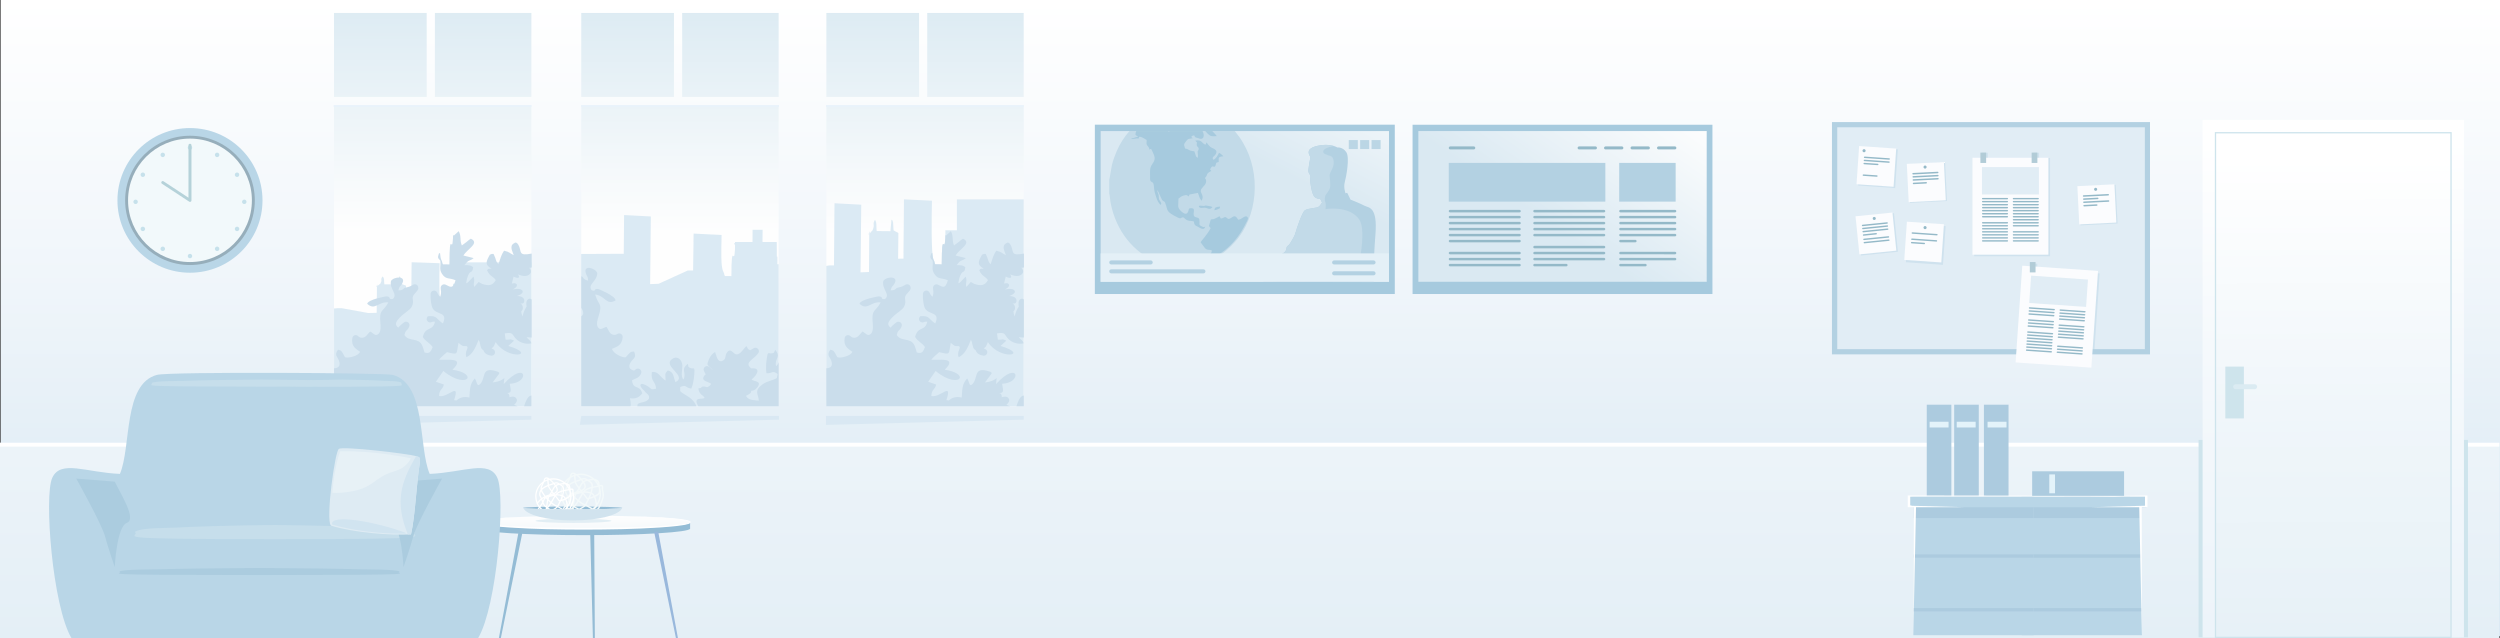<?xml version="1.0" encoding="utf-8"?>
<!-- Generator: Adobe Illustrator 20.1.0, SVG Export Plug-In . SVG Version: 6.00 Build 0)  -->
<svg version="1.0" xmlns="http://www.w3.org/2000/svg" xmlns:xlink="http://www.w3.org/1999/xlink" x="0px" y="0px"
	 viewBox="0 0 3840 980" enable-background="new 0 0 3840 980" xml:space="preserve">
<rect x="0" y="0" width="3840" height="980" fill="#333333" stroke="none"/>
<g id="Background">
	<g>
		<linearGradient id="SVGID_1_" gradientUnits="userSpaceOnUse" x1="1920.5" y1="977.075" x2="1920.5" y2="0">
			<stop  offset="0" style="stop-color:#D6E7F2"/>
			<stop  offset="0.54" style="stop-color:#EFF5FA"/>
			<stop  offset="1" style="stop-color:#FFFFFF"/>
		</linearGradient>
		<rect x="1" fill="url(#SVGID_1_)" width="3839" height="977.1"/>
		<g>
			<g>
				<defs>
					<rect id="SVGID_2_" y="680.1" width="3839" height="299.9"/>
				</defs>
				<clipPath id="SVGID_3_">
					<use xlink:href="#SVGID_2_"  overflow="visible"/>
				</clipPath>
				<linearGradient id="SVGID_4_" gradientUnits="userSpaceOnUse" x1="1919.5" y1="980" x2="1919.5" y2="-147.794">
					<stop  offset="0" style="stop-color:#E4EFF6"/>
					<stop  offset="0.342" style="stop-color:#EFF5FA"/>
					<stop  offset="1" style="stop-color:#FFFFFF"/>
				</linearGradient>
				<rect y="680.1" clip-path="url(#SVGID_3_)" fill="url(#SVGID_4_)" width="3839" height="299.9"/>
			</g>
			<rect y="680.1" fill-rule="evenodd" clip-rule="evenodd" fill="#FFFFFF" width="3839" height="5.9"/>
		</g>
		<polygon fill-rule="evenodd" clip-rule="evenodd" fill="#D9E8F3" points="816.2,638.9 512.5,638.9 512.5,652.7 816.2,644.6 		"/>
		<linearGradient id="SVGID_5_" gradientUnits="userSpaceOnUse" x1="664.604" y1="-172.555" x2="664.604" y2="415.769">
			<stop  offset="0" style="stop-color:#CBE1ED"/>
			<stop  offset="0.898" style="stop-color:#FEFEFE"/>
		</linearGradient>
		<path fill-rule="evenodd" clip-rule="evenodd" fill="url(#SVGID_5_)" d="M513,161.4V624h303.2V161.4H668h-12.5H513z M655.4,19.9
			H513v129h142.4V19.9z M816.2,19.9H668v129h148.2V19.9z"/>
		<path fill-rule="evenodd" clip-rule="evenodd" fill="#DBEAF4" d="M816.2,402.9H713.6v33l-17.7,0c-0.1,3,0.1,5.6-0.1,8.4
			c-1.3,18.7-5.2-11.2-5.5,28.1l-9.9-0.1c-2-2.8-0.4-1.2-1.8-3.7l-1.2-1.8c-3.2-5.3-2.8-44.4-2.1-62.5l-43-1.5l-0.8,63.4l-8.2,0.1
			l0.4-27.5l-7.4-2.8l-0.7-8.2c-0.1-0.3-0.4-0.8-0.4-1.1c-0.1-0.3-0.5-0.5-0.5-1c-0.1-0.5-0.3-0.7-1.6-1l-1.6,12.2l-21.1-0.2
			c-1.1-5.6,0.8-8-2.6-12.1c-4.2,5-0.5,4.6-2.7,9.3c-1.8,3.8-0.2,0.8-3.1,3.5c-10,9.3,2.2-6.5-3,2.5l-0.4,40.6l-13,0.3l-40.7-7.4
			l-7,0c-1.6,0.2-3.2,0.4-4.8,0.5V624h303.2V402.9z"/>
		<path fill-rule="evenodd" clip-rule="evenodd" fill="#CADDEB" d="M805,624h11.2v-16.5l-1.7,0.4C809.9,609.7,806.9,618,805,624
			 M695.9,361.2c0,1.5,0,3-0.1,4.5c-1.3,26.9-5.2-16.1-5.5,40.4l-9.9-0.1c-2-4.1-0.4-1.8-1.8-5.3l-1.2-2.6c-0.6-1.5-1.1-4.8-1.5-9.3
			c-0.5,0.1-1,0.2-1.6,0.3c-2.5,7.3-1.8,6.7,2,11.2c1.2,8.1-2.2,12.8,2.6,20.3c6,9.4,11.5,5.6,20.8,9.9c-3.8,13.8-7.9,10.4-15.1,6.8
			c-1.7-0.8-3.5-0.8-5.1,0.2c-1.6,1-2.5,2.6-2.6,4.4c-0.1,4.6,1.9,6.3-0.8,14c-2.9-2.8-3.8-4.9-4.6-6.6c-1.1-2.2-3.4-3.4-5.8-2.9
			c-2.4,0.5-4.1,2.4-4.3,4.9c-0.5,8.1,1.1,18.6,3.3,22.5c5.8,10.3,23.9,4.6,15.6,23c-11-7.3-7.9-12.2-23.1-11.1
			c-0.3,0.5-0.6,0.9-0.9,1.3c-1.4,2-1.2,4.6,0.4,6.5c1.6,1.8,4.2,2.3,6.4,1.2c1.1-0.6,2.6-0.9,5.1-0.6c-3.7,15.6-14.4,6.2-18.8,23.4
			c3.7,6.8,10.4,8.7,15.2,15.6c-3,7.1-4.4,10.7-12.6,8.3c-1.7-5.7-3.2-14-9.1-17.1c-2.5-1.3-5-1.9-7.5-2.4
			c-5.5-1.1-10.5-1.5-14.2-7.4l1.4-4.5c1.1-2.5,4.6-3.7,6.2-9.1c0.6-2.2-0.1-4.5-2-5.8c-1.9-1.3-4.3-1.3-6.1,0
			c-4.8,3.4-8.9,7.9-9,8.2c-5.4-4.7-5.4-8.4,5.7-18.7c4.2-3.9,12.7-8.9,14.9-13.2c5.3-9.8-1.7-12.8,4-19.5c3.7-4.4,7.3-6.8,6-11.4
			c-0.5-1.6-1.5-2.9-3.1-3.5c-1.6-0.6-3.2-0.5-4.7,0.4c-6.2,3.7-6.2,2.9-13.2,4.9c-3.6,3.3-3.9,3.5-9.5,3.7c2.3-8,2.2-4.3,5.6-9.8
			c7.9-13-12.3-11.7-16.8-4.7c-2.9,12.6,11.4,20.5,2.6,27.8c-8.3,0.9-1.1-3.6-9.8-4.1c0,0-27.6,4.4-29.4,11.4
			c12.2,11.2,17.2-4,32.6-2.1c-8.9,16.2-14.3,9.3-12.3,31.9c0.3,3.8,1.2,12.2-2.5,16c-5.2,5.3-8-0.7-13.2-3.2
			c-4,3.6-6.4,9.4-12.3,9.6c-3,0.1-4.7-1.1-6.3-2.6c-1.5-1.4-3.4-1.8-5.3-1.2c-1.9,0.6-3.2,2.2-3.5,4.2
			c-2.2,13.3,6.2,16.9,11.9,21.2c-3.3,7.1-18,9.1-19.6,8.8c-4.3-0.6-2.9,0.5-5.4-3.8c-1.7-3,0.1-0.5-1.7-3.1
			c-2.6-3.8-1.9-3.8-7.2-5.2c-6.3,8.8-0.7,10.4,1.5,17c2.6,7.6-0.3,11.3-7.6,11.6V624H795l-3.1-1.3l-2.2-1c0.1-0.1,0.2-0.2,0.3-0.3
			c2.6-2.3,4.9-5.4,3.6-8.5c-2.6-6.2-11.1-2.7-11.1-2.7s0.7-5.7-3.8-6.5c8.8,0.2,5.2-6.4,4.3-14.2c31.8-1.3,25.3-37.6-9.2,0.4
			c0.7-17.7,5.6-4.8-17.1-2.5l9.6-12.8c1.4-3.2,1.1-1-1.2-3.5c-28.9-10.1-16.9,11.5-29.4,20.3c-3.5,1-3.1-5.4-6.4-10.1
			c-8.5,9.2-7.2,18.1-8.3,29c0,0.1,0,0.2,0,0.3c-9-2.1-15,0.3-19.8,4.5l-3.7-0.5c9.5-29.4-9.2-3.1-23.1-6.3
			c0.2-10.8,5.9-9.6,7.3-17.7l-12.2-4.2l11.5-16.6c19.8,16.4,34.9,15.8,37,11c1.6-3.8-4.7-10.2-23-12.9c18.9-18.5-4.1-15-20.6-15.3
			c2.7-4,7.6-7.4,12.1-11.7c18.2,4.3,14.1,3.8,17.7-14.3c5.2,3.8,5.3,5.6,12,5c5.7,1.6-3.6,8.2,0.3,17.1c9.9-4.9,14-15.3,18.7-26.7
			c2.4,4.5,1.1,3.1,2.6,8.3c1.6,5.5,1,4.9,4.8,7.8c1.5,5,6.4,7.5,11.8,8.2c2.6,0.3,5.1-1.3,5.8-3.8c0.7-2.6-0.6-5.2-3-6.3l-2.2-1
			c4.8-3.8,3.4-3.8,6.3-9.7c19.4,29.3,65.3,19.5,19.4,5.9l8.9-8.1c-6.6-3.6-5.9-1-13-1.5l-1.3-9.7c13.8-2.3,10.7,1.8,17.5,8.6
			c6.1,6.2,16.1,8.6,23.5,6.6c-2.1-5.8-4.7-5.5-7.5-9.4c2.9,0.3,5.4,0.5,7.8,0.6v-58.4c-1.3-1.3-3.1-1.9-5.2-0.6
			c-3.4,2.1-3.3,7.2-2.6,11.4c-2.8,4.3-5.1,9.5-6.3,15.4c-1.5-4-1.7-6.2-1.9-8.1c1.3-1,2.6-2.7,2.5-5.5c-0.2-5.2-4-6.8-4.4-6.9
			c0.5,0.2,6.9,2.3,6.6-4.4c-0.4-7.1-11.3-6.7-11.3-6.7s11.2-3.4,8.4-8.2c-2.8-4.8-14.9-1.8-14.9-1.8s9.3-4.5,5.7-8.5
			c-1.4-1.6-4.2-1.4-7-0.6c0.6-2.1,1.4-5.4,2.6-10.7c1.7,0.8,3.9,1.8,6.2,1.9c4.4,0.3,0.7-5.4,0.7-5.4s8.1,4.1,14.3,1.9
			c6.3-2.2,7.2-7.9,2.7-12c0,0,2.1,0,4-0.5v-21.3c-20.3,3.9-15.6-2.3-19.4-11.2c-3.8-8.9-7.5-4.7-7.5-4.7
			c-8.3,3.9-2.1,13.5-0.7,18.3c-6.7-3-6.2-5-14.9-6.8c-4,5.6-6.2,13.4-8.6,20.8c-4.9-5.2-2.7-6.2-7.5-15.9c-4.8,0.1-1.4-0.2-5.7,1.2
			c-6,10.8-8.1,15.4,2.6,21.4c-4,0.5-4.8-0.7-6.9,2.6c4.2,9.5,9.4,9,13.4,15.1c-5.2,8.9-11.3,9-21.1,5.7l-5.2-2.9l-6.8,7.6
			c-2.1-6.2,1.8-8.7-1.2-15.8l-7.8,8.1c-2.7,2.3-1.1,1.2-3.4,2l1.3-7.1c5.2-16.8,7.7-4.9,9.5-17.4c-4.2-3.6-8.1-3.1-13.3-3.3
			c6.8-9.6,8-5.4,14-10.8l-15.7-3.9c5.9-10.2,25.6-19.1,11.4-25.9c-1.7,1-4,2.7-6.9,5.3l-6.9,5.1c-3.7-8.7-0.4-14.2-4.9-21.9
			l-0.1,0.1l-7.1,6.5C696.4,361.5,696.2,361.3,695.9,361.2z"/>
		<rect x="512.5" y="161.4" fill-rule="evenodd" clip-rule="evenodd" fill="#E9F3FB" width="303.7" height="2.9"/>
		<polygon fill-rule="evenodd" clip-rule="evenodd" fill="#D9E8F3" points="1572.4,638.9 1268.7,638.9 1268.7,652.7 1572.4,644.6 		
			"/>
		<polygon fill-rule="evenodd" clip-rule="evenodd" fill="#D9E8F3" points="1196.5,638.9 892.8,638.9 890.7,652.5 1196.5,644.6 		
			"/>
		<linearGradient id="SVGID_6_" gradientUnits="userSpaceOnUse" x1="1232.613" y1="-169.564" x2="1232.613" y2="418.76">
			<stop  offset="0" style="stop-color:#CBE1ED"/>
			<stop  offset="0.898" style="stop-color:#FEFEFE"/>
		</linearGradient>
		<path fill-rule="evenodd" clip-rule="evenodd" fill="url(#SVGID_6_)" d="M1269.3,161.4V624h303.2V161.4h-148.2h-12.5H1269.3z
			 M1411.7,19.9h-142.4v129h142.4V19.9z M892.8,161.4V624H1196V161.4h-148.2h-12.5H892.8z M1035.2,19.9H892.8v129h142.4V19.9z
			 M1196,19.9h-148.2v129H1196V19.9z M1572.4,19.9h-148.2v129h148.2V19.9z"/>
		<path fill-rule="evenodd" clip-rule="evenodd" fill="#DBEAF4" d="M1196,405.8l-2,0c0.1-3.6,0.2-7.3,0-11.6l-0.8-0.1l-0.1-22.4
			l-21.9,0l0.2-18.7l-15.4,0l-0.1,18.7l-26.9,0c0,0.6,0,1.2,0,1.7l-1.4,0c0.5,1,1,2.2,1.4,3.4c0,2.3,0,4.6-0.1,6.9
			c-1.3,26.9-5.2-16.1-5.5,40.4l-9.9-0.1c-2-4.1-0.4-1.8-1.8-5.3l-1.2-2.6c-3.2-7.7-2.8-29.4-2.1-55.2l-43-2.1l-0.8,56.6l-8.2,0.1
			l-44.8,20.4l-13,0.5l1.1-103.9l-41.1-2.2l-0.5,59.5c-22.2,0-43.9,0.1-65.4,0.3V624H1196V405.8z M1572.4,306.3h-102.6v47.4l-17.7,0
			c-0.1,4.2,0.1,8-0.1,12c-1.3,26.9-5.2-16.1-5.5,40.4l-9.9-0.1c-2-4.1-0.4-1.8-1.8-5.3l-1.2-2.6c-3.2-7.7-2.8-63.9-2.1-89.8
			l-43-2.1l-0.8,91.1l-8.2,0.1l0.4-39.5l-7.4-4.1l-0.7-11.7c-0.1-0.5-0.4-1.2-0.4-1.6c-0.1-0.4-0.5-0.7-0.5-1.5
			c-0.1-0.8-0.3-1-1.6-1.5l-1.6,17.6l-21.1-0.2c-1.1-8,0.8-11.5-2.6-17.4c-4.2,7.1-0.5,6.6-2.7,13.4c-1.8,5.4-0.2,1.1-3.1,5
			c-10,13.4,2.2-9.4-3,3.6l-0.4,58.3l-13,0.5l1.1-103.9l-41.1-2.2l-0.8,95.5l-7,0c-1.6,0.3-3.2,0.5-4.8,0.7V624h303.2V306.3z"/>
		<path fill-rule="evenodd" clip-rule="evenodd" fill="#CADDEB" d="M968.6,624c0.7-4-0.2-9-1.1-12.3c9.7,1.3,14.5-1.7,19-7.5
			c-4-14.2-14-4.4-15.7-20c4.9-3.2,10.8-2.8,14-10.8c0.9-2.3,0.1-4.8-1.9-6.3c-2-1.4-4.7-1.3-6.5,0.3c-0.7,0.6-1.5,1.3-2.5,1.9
			c-7.2-1.9-9.3-6.1-5.1-13c3.7-6,9.4-6.3,5.2-16.3c-5.5,0.2-4.8,0.4-8.2,3.5c-2.3,2.2,0,0.1-2.3,2.6c-3.4,3.7-1.8,2.8-6.1,2.5
			c-1.7-0.1-15.6-5.2-17.3-12.8c6.5-3,15.5-4.7,16.3-18.1c0.1-2-0.8-3.8-2.6-4.8c-1.7-1-3.7-1-5.5,0c-1.9,1.2-3.9,1.9-6.7,1.2
			c-5.8-1.4-6.8-7.6-9.9-12c-5.5,1.2-9.7,6.5-13.5,0.2c-2.7-4.5-0.1-12.4,1.1-16.1c6.8-21.6,0-16.1-5.1-33.8
			c15.4,1.5,16.9,17.4,31.3,9.1c-0.2-7.3-26.2-17.5-26.2-17.5c-8.6-1.4-2.6,4.6-10.4,1.9c-7.1-9,8.6-13.7,8.5-26.6
			c-2.8-7.7-22.3-13.4-17.4,1c2.1,6.1,2.8,2.4,3.3,10.7c-5.5-1.5-5.7-1.7-8.5-5.7c-0.7-0.4-1.4-0.7-1.9-1v48.5
			c4.2,7.2,3.7,10.5,0,13.1v138H968.6z M1069.5,624c-0.6-2.4-2.2-5.3-5.3-8.8c-6.2-7-13.3-8.7-19.4-14.3l0-6.4
			c10.2-4.5,7.4,1.2,17.1,2.4c3.6-9,4.7-19.3,4.8-29.5c-0.4-0.2-1.6-0.3-1.4-0.5c3.1-2-2.2-0.8-2.7-1c-3.7-1.5-2.1,0-5.1-2.4
			l-0.9-4.7c-12.3,9.4-1.2,13.3-6.8,24.1c-4.8-4.3-1.4-16.4-1.7-21.8c-0.4-7.7-7-15.4-15.2-10c-17.1,11.3,24.1,25.9,4.5,36
			c-3.2-8.9-2.6-16-11.6-18.1c-5.8,5.5-3.5,6.6-3.4,15.6c-8.6-5.3-11.1-14.8-21.2-13.1c-2,15.2,6,13.7,6.5,25.5
			c-8.3,1.9-6.1,1.1-12-3.3c-14.5-9.1-14.9-0.8-6.4,6.2c3.8,5.7,9.1,5.9,7.4,12.7c-4.8,6-10.3,4.1-17.3,7.9
			c-0.2,1.4-0.3,2.5-0.4,3.5H1069.5z M1196,556.2c-0.8,2.7-2,5-3.9,6.1c-3.1-11.8,8.5-13.1-1.4-25l-1.9,4.4
			c-3.4,1.6-1.6,0.6-5.5,1.2c-0.5,0.1-5.4-2.2-2.8,0.3c0.2,0.2-1,0-1.4,0.1c-2.1,10-3.3,20.3-1.8,29.9c9.7,0.9,8.2-5.2,17.2,1.3
			l-1.4,6.3c-7.2,4.1-14.4,4.2-22,9.7c-14,10.2-5.7,15.4-5.6,24.9c-8.5-1-15.9-0.5-19.7-7.3c3.3-1.9,7-3.4,7.9-5.8c0-0.7,0-1.4,0-2
			c2.9-0.3,5.8-0.5,9.4-5.1c8.2-10.6-5.3-8.7-8.6-12.3c9.3-7.6,14.4-18.5-0.2-17l-1.2-0.7c-10.3-9,5.4-13.2,11.7-22.9
			c1.4-2.1,1.1-4.8-0.7-6.6c-1.8-1.8-4.5-2.1-6.7-0.7c-1.2,0.8-2.9,1.8-5.1,3c-5.4-2.7-2.3-1.8-5.9-6.4
			c-5.6,5.4-10.8,15.9-17.8,11.8c-3.9-2.9-7.1-8-11.4-2.7c-5.3,6.5-0.1,10.1-8.3,14c-7.5,1.4-8-7.9-10.5-14
			c-5.9,3.2-10,10.2-11.8,18.3c0.4,3,4.9,5.6,7.9,8.8l-0.4,0.1c-1.9-1.6-3.3-2.9-4.3-4c-1.8-1.8-4.5-2.1-6.6-0.8
			c-2.1,1.4-3,4-2.1,6.3c0.7,2,1.8,3.8,3,5.6c-1.2,0.7-2.1,1.6-2.7,2.5c-4.8,7.9,5.2,8.1,10.7,11.8c-0.3,1.7-1.7,3.4-4.6,4.9
			l-1.3,0.5c-5.6-1.9-8.5-1.1-9.5,1.1c-1.3,0.1-2.7,0.4-4.1,0.8c0.9,5.6,2.5,8.4,7.7,11.8c0.6,1,1.3,1.9,2,2.8
			c-4,2.8-16.7-1.9-11.1,10.2c0.5,1,1,1.9,1.5,2.6H1196V556.2z M1561.3,624h11.2v-16.5l-1.7,0.4C1566.1,609.7,1563.1,618,1561.3,624
			z M1452.1,361.2c0,1.5,0,3-0.1,4.5c-1.3,26.9-5.2-16.1-5.5,40.4l-9.9-0.1c-2-4.1-0.4-1.8-1.8-5.3l-1.2-2.6
			c-0.6-1.5-1.1-4.8-1.5-9.3c-0.5,0.1-1,0.2-1.6,0.3c-2.5,7.3-1.8,6.7,2,11.2c1.2,8.1-2.2,12.8,2.6,20.3c6,9.4,11.5,5.6,20.8,9.9
			c-3.8,13.8-7.9,10.4-15.1,6.8c-1.7-0.8-3.5-0.8-5.1,0.2c-1.6,1-2.5,2.6-2.6,4.4c-0.1,4.6,1.9,6.3-0.8,14c-2.9-2.8-3.8-4.9-4.6-6.6
			c-1.1-2.2-3.4-3.4-5.8-2.9c-2.4,0.5-4.1,2.4-4.3,4.9c-0.5,8.1,1.1,18.6,3.3,22.5c5.8,10.3,23.9,4.6,15.6,23
			c-11-7.3-7.9-12.2-23.1-11.1c-0.3,0.5-0.6,0.9-0.9,1.3c-1.4,2-1.2,4.6,0.4,6.5c1.6,1.8,4.2,2.3,6.4,1.2c1.1-0.6,2.6-0.9,5.1-0.6
			c-3.7,15.6-14.4,6.2-18.8,23.4c3.7,6.8,10.4,8.7,15.2,15.6c-3,7.1-4.4,10.7-12.6,8.3c-1.7-5.7-3.2-14-9.1-17.1
			c-2.5-1.3-5-1.9-7.5-2.4c-5.5-1.1-10.5-1.5-14.2-7.4l1.4-4.5c1.1-2.5,4.6-3.7,6.2-9.1c0.6-2.2-0.1-4.5-2-5.8
			c-1.9-1.3-4.3-1.3-6.1,0c-4.8,3.4-8.9,7.9-9,8.2c-5.4-4.7-5.4-8.4,5.7-18.7c4.2-3.9,12.7-8.9,14.9-13.2c5.3-9.8-1.7-12.8,4-19.5
			c3.7-4.4,7.3-6.8,6-11.4c-0.5-1.6-1.5-2.9-3.1-3.5c-1.6-0.6-3.2-0.5-4.7,0.4c-6.2,3.7-6.2,2.9-13.2,4.9c-3.6,3.3-3.9,3.5-9.5,3.7
			c2.3-8,2.2-4.3,5.6-9.8c7.9-13-12.3-11.7-16.8-4.7c-2.9,12.6,11.4,20.5,2.6,27.8c-8.3,0.9-1.1-3.6-9.8-4.1c0,0-27.6,4.4-29.4,11.4
			c12.2,11.2,17.2-4,32.6-2.1c-8.9,16.2-14.3,9.3-12.3,31.9c0.3,3.8,1.2,12.2-2.5,16c-5.2,5.3-8-0.7-13.2-3.2
			c-4,3.6-6.4,9.4-12.3,9.6c-3,0.1-4.7-1.1-6.3-2.6c-1.5-1.4-3.4-1.8-5.3-1.2c-1.9,0.6-3.2,2.2-3.5,4.2
			c-2.2,13.3,6.2,16.9,11.9,21.2c-3.3,7.1-18,9.1-19.6,8.8c-4.3-0.6-2.9,0.5-5.4-3.8c-1.7-3,0.1-0.5-1.7-3.1
			c-2.6-3.8-1.9-3.8-7.2-5.2c-6.3,8.8-0.7,10.4,1.5,17c2.6,7.6-0.3,11.3-7.6,11.6V624h281.9l-3.1-1.3l-2.2-1
			c0.1-0.1,0.2-0.2,0.3-0.3c2.6-2.3,4.9-5.4,3.6-8.5c-2.6-6.2-11.1-2.7-11.1-2.7s0.7-5.7-3.8-6.5c8.8,0.2,5.2-6.4,4.3-14.2
			c31.8-1.3,25.3-37.6-9.2,0.4c0.7-17.7,5.6-4.8-17.1-2.5l9.6-12.8c1.4-3.2,1.1-1-1.2-3.5c-28.9-10.1-16.9,11.5-29.4,20.3
			c-3.5,1-3.1-5.4-6.4-10.1c-8.5,9.2-7.2,18.1-8.3,29c0,0.1,0,0.2,0,0.3c-9-2.1-15,0.3-19.8,4.5l-3.7-0.5c9.5-29.4-9.2-3.1-23.1-6.3
			c0.2-10.8,5.9-9.6,7.3-17.7l-12.2-4.2l11.4-16.6c19.8,16.4,34.9,15.8,37,11c1.6-3.8-4.7-10.2-23-12.9c18.9-18.5-4.1-15-20.6-15.3
			c2.7-4,7.6-7.4,12.1-11.7c18.2,4.3,14.1,3.8,17.7-14.3c5.2,3.8,5.3,5.6,12,5c5.7,1.6-3.6,8.2,0.3,17.1c9.9-4.9,14-15.3,18.7-26.7
			c2.4,4.5,1.1,3.1,2.6,8.3c1.6,5.5,1,4.9,4.8,7.8c1.5,5,6.4,7.5,11.8,8.2c2.6,0.3,5.1-1.3,5.8-3.8c0.7-2.6-0.6-5.2-3-6.3l-2.2-1
			c4.8-3.8,3.4-3.8,6.3-9.7c19.4,29.3,65.3,19.5,19.4,5.9l8.9-8.1c-6.6-3.6-5.9-1-13-1.5l-1.3-9.7c13.8-2.3,10.7,1.8,17.5,8.6
			c6.1,6.2,16.1,8.6,23.4,6.6c-2.1-5.8-4.7-5.5-7.5-9.4c2.9,0.3,5.4,0.5,7.8,0.6v-58.4c-1.3-1.3-3.1-1.9-5.2-0.6
			c-3.4,2.1-3.3,7.2-2.6,11.4c-2.8,4.3-5.1,9.5-6.3,15.4c-1.5-4-1.7-6.2-1.9-8.1c1.3-1,2.6-2.7,2.5-5.5c-0.2-5.2-4-6.8-4.4-6.9
			c0.5,0.2,6.9,2.3,6.6-4.4c-0.4-7.1-11.3-6.7-11.3-6.7s11.2-3.4,8.4-8.2c-2.8-4.8-14.9-1.8-14.9-1.8s9.3-4.5,5.7-8.5
			c-1.4-1.6-4.2-1.4-7-0.6c0.6-2.1,1.4-5.4,2.6-10.7c1.7,0.8,3.9,1.8,6.2,1.9c4.4,0.3,0.7-5.4,0.7-5.4s8.1,4.1,14.3,1.9
			c6.3-2.2,7.2-7.9,2.7-12c0,0,2.1,0,4-0.5v-21.3c-20.3,3.9-15.6-2.3-19.4-11.2c-3.8-8.9-7.5-4.7-7.5-4.7
			c-8.3,3.9-2.1,13.5-0.7,18.3c-6.7-3-6.2-5-14.9-6.8c-4,5.6-6.2,13.4-8.6,20.8c-4.9-5.2-2.7-6.2-7.5-15.9c-4.8,0.1-1.4-0.2-5.7,1.2
			c-6,10.8-8.1,15.4,2.6,21.4c-4,0.5-4.8-0.7-6.9,2.6c4.2,9.5,9.4,9,13.4,15.1c-5.2,8.9-11.3,9-21.1,5.7l-5.2-2.9l-6.8,7.6
			c-2.1-6.2,1.8-8.7-1.2-15.8l-7.8,8.1c-2.7,2.3-1.1,1.2-3.4,2l1.3-7.1c5.2-16.8,7.7-4.9,9.5-17.4c-4.2-3.6-8.1-3.1-13.3-3.3
			c6.8-9.6,8-5.4,14-10.8l-15.7-3.9c5.9-10.2,25.6-19.1,11.4-25.9c-1.7,1-4,2.7-6.9,5.3l-6.9,5.1c-3.7-8.7-0.4-14.2-4.9-21.9
			l-0.1,0.1l-7.1,6.5C1452.7,361.5,1452.4,361.3,1452.1,361.2z"/>
		<rect x="1268.7" y="161.4" fill-rule="evenodd" clip-rule="evenodd" fill="#E9F3FB" width="303.7" height="2.9"/>
		<rect x="892.8" y="161.4" fill-rule="evenodd" clip-rule="evenodd" fill="#E9F3FB" width="303.7" height="2.9"/>
		<rect x="3377" y="675.7" fill-rule="evenodd" clip-rule="evenodd" fill="#CEE4EC" width="413.8" height="303.3"/>
		<g>
			<defs>
				<rect id="SVGID_7_" x="3383.2" y="184.1" width="401.4" height="794.9"/>
			</defs>
			<clipPath id="SVGID_8_">
				<use xlink:href="#SVGID_7_"  overflow="visible"/>
			</clipPath>
			<linearGradient id="SVGID_9_" gradientUnits="userSpaceOnUse" x1="3588.43" y1="967.179" x2="3579.546" y2="213.103">
				<stop  offset="0" style="stop-color:#EDF4FA"/>
				<stop  offset="0.576" style="stop-color:#F5F9FC"/>
				<stop  offset="1" style="stop-color:#FFFFFF"/>
			</linearGradient>
			<rect x="3383.2" y="184.1" clip-path="url(#SVGID_8_)" fill="url(#SVGID_9_)" width="401.4" height="794.9"/>
		</g>
		<g>
			<defs>
				<rect id="SVGID_10_" x="3403" y="203.9" width="361.8" height="775.1"/>
			</defs>
			<clipPath id="SVGID_11_">
				<use xlink:href="#SVGID_10_"  overflow="visible"/>
			</clipPath>
			<linearGradient id="SVGID_12_" gradientUnits="userSpaceOnUse" x1="3584.917" y1="976.591" x2="3582.953" y2="242.316">
				<stop  offset="0" style="stop-color:#E7F1F7"/>
				<stop  offset="0.475" style="stop-color:#F0F6FA"/>
				<stop  offset="1" style="stop-color:#FFFFFF"/>
			</linearGradient>
			<rect x="3403" y="203.9" clip-path="url(#SVGID_11_)" fill="url(#SVGID_12_)" width="361.8" height="775.1"/>
		</g>
		
			<rect x="3403" y="203.9" fill="none" stroke="#CEE4EC" stroke-width="2" stroke-miterlimit="22.926" width="361.8" height="775.1"/>
		<rect x="3418.1" y="563.1" fill-rule="evenodd" clip-rule="evenodd" fill="#CEE4EC" width="28.5" height="79.6"/>
		<path fill-rule="evenodd" clip-rule="evenodd" fill="#DBEBF2" d="M3433.9,590.2h29.2c2.1,0,3.8,1.7,3.8,3.8s-1.7,3.8-3.8,3.8
			h-29.2c-2.1,0-3.8-1.7-3.8-3.8S3431.8,590.2,3433.9,590.2"/>
		<rect x="3047.3" y="621.6" fill-rule="evenodd" clip-rule="evenodd" fill="#ACCBDF" width="37.8" height="140.8"/>
		<polygon fill="#B9D6E7" points="3290,975.7 3290,779.3 3297,779.1 3296.7,762.4 3105.2,762.4 3105.2,975.7 		"/>
		<rect x="3105.2" y="851.5" fill-rule="evenodd" clip-rule="evenodd" fill="#ACCBDF" width="184.7" height="5.1"/>
		
			<rect x="3105.2" y="851.5" fill="none" stroke="#ACCBDF" stroke-width="0.216" stroke-miterlimit="10" width="184.7" height="5.1"/>
		<rect x="3105.2" y="779.1" fill-rule="evenodd" clip-rule="evenodd" fill="#ACCBDF" width="184.7" height="16.6"/>
		<rect x="3105.2" y="934" fill-rule="evenodd" clip-rule="evenodd" fill="#ACCBDF" width="184.7" height="5.1"/>
		<rect x="3052.9" y="647.8" fill-rule="evenodd" clip-rule="evenodd" fill="#E3F3FA" width="29.1" height="8.8"/>
		<rect x="2959.5" y="621.6" fill-rule="evenodd" clip-rule="evenodd" fill="#ACCBDF" width="37.8" height="140.8"/>
		<rect x="3001.6" y="621.6" fill-rule="evenodd" clip-rule="evenodd" fill="#ACCBDF" width="37.8" height="140.8"/>
		<polygon fill="#B9D6E7" points="2938.9,762.4 2931.5,762.9 2931.8,775.3 2938.9,777.9 2938.9,975.7 3123.6,975.7 3123.6,762.4 		
			"/>
		<rect x="2938.9" y="851.5" fill-rule="evenodd" clip-rule="evenodd" fill="#ACCBDF" width="184.7" height="5.1"/>
		<rect x="2938.9" y="779.1" fill-rule="evenodd" clip-rule="evenodd" fill="#ACCBDF" width="184.7" height="16.6"/>
		<rect x="2938.9" y="934" fill-rule="evenodd" clip-rule="evenodd" fill="#ACCBDF" width="184.7" height="5.1"/>
		<rect x="2963.9" y="647.8" fill-rule="evenodd" clip-rule="evenodd" fill="#E3F3FA" width="29.1" height="8.8"/>
		<rect x="3005.5" y="647.8" fill-rule="evenodd" clip-rule="evenodd" fill="#E3F3FA" width="29.1" height="8.8"/>
		<polygon fill-rule="evenodd" clip-rule="evenodd" fill="#FFFFFF" points="2938.9,973.8 2938.9,779.1 2930.3,779.1 2930.3,761 
			3243.6,761.5 3258.8,762.4 3243.2,762.6 2934.1,762.7 2934.1,776.8 3019.1,779.1 2943,779.1 2938.9,973.8 		"/>
		<polygon fill-rule="evenodd" clip-rule="evenodd" fill="#FFFFFF" points="3290,973.8 3290,779.1 3298.5,779.1 3298.5,761 
			3206,762.4 3294.7,762.7 3294.7,776.8 3209.8,779.1 3285.9,779.1 3289.9,973.8 		"/>
		<rect x="3121.4" y="723.9" fill-rule="evenodd" clip-rule="evenodd" fill="#ACCBDF" width="141.2" height="37.7"/>
		<rect x="3147.7" y="728.7" fill-rule="evenodd" clip-rule="evenodd" fill="#E3F3FA" width="8.8" height="29"/>
		<rect x="2817.9" y="191.5" fill-rule="evenodd" clip-rule="evenodd" fill="#E1EDF5" width="480.5" height="348.8"/>
		<path fill-rule="evenodd" clip-rule="evenodd" fill="#CFE2EE" d="M3032.4,242.6h12.1v-8h8.8v8h69.9v-8h8.8v8h16.9v151h-116.6
			V242.6z M3192.8,286.7l56.9-2.9l2.9,59.5l-56.9,2.9L3192.8,286.7z M2852.5,333.2l56.7-5.8l6,59.3l-56.7,5.8L2852.5,333.2z
			 M2931.6,343.3l56.9,4l-4.1,59.5l-56.9-4L2931.6,343.3z M2930.8,252.1l56.9-2.9l2.9,59.5l-56.9,2.9L2930.8,252.1z M3216.9,540.3
			H3100l8.8-128.4l11.7,0.8V405h8.8v8.3l95.8,6.7L3216.9,540.3z M2858.3,225.4l56.8,4l-4.1,59.5l-56.9-4L2858.3,225.4z"/>
		<path fill="#B3D1E2" d="M3294.5,195.5h-472.5v340.8h472.5V195.5z M2817.9,187.5h484.5v356.8h-488.5V187.5H2817.9z"/>
		
			<rect x="2852.6" y="228.1" transform="matrix(6.868540e-02 -0.998 0.998 6.868540e-02 2428.046 3114.217)" fill-rule="evenodd" clip-rule="evenodd" fill="#FBFCFE" width="58.8" height="57"/>
		<path fill-rule="evenodd" clip-rule="evenodd" fill="#94B9C8" d="M2864.1,240.5l37.8,2.6c0.6,0,1.1,0.6,1,1.2c0,0.6-0.6,1.1-1.2,1
			l-37.8-2.6c-0.6,0-1.1-0.6-1-1.2C2863,240.9,2863.5,240.5,2864.1,240.5"/>
		<path fill-rule="evenodd" clip-rule="evenodd" fill="#94B9C8" d="M2863.8,245.3l37.8,2.6c0.6,0,1.1,0.6,1,1.2c0,0.6-0.6,1.1-1.2,1
			l-37.8-2.6c-0.6,0-1.1-0.6-1-1.2C2862.6,245.7,2863.2,245.2,2863.8,245.3"/>
		<path fill-rule="evenodd" clip-rule="evenodd" fill="#94B9C8" d="M2863.5,250.1l20.8,1.4c0.6,0,1.1,0.6,1,1.2c0,0.6-0.6,1.1-1.2,1
			l-20.8-1.4c-0.6,0-1.1-0.6-1-1.2C2862.3,250.5,2862.8,250,2863.5,250.1"/>
		<path fill-rule="evenodd" clip-rule="evenodd" fill="#94B9C8" d="M2862.2,267.9l20.8,1.4c0.6,0,1.1,0.6,1,1.2c0,0.6-0.6,1.1-1.2,1
			l-20.8-1.4c-0.6,0-1.1-0.6-1-1.2C2861.1,268.3,2861.6,267.9,2862.2,267.9"/>
		<path fill-rule="evenodd" clip-rule="evenodd" fill="#94B9C8" d="M2863.2,229.1c-1.3,0-2.4,1.1-2.4,2.4c0,1.3,1.1,2.4,2.4,2.4
			c1.3,0,2.4-1.1,2.4-2.4C2865.6,230.2,2864.5,229.1,2863.2,229.1"/>
		
			<rect x="2929.6" y="250.2" transform="matrix(0.999 -4.969367e-02 4.969367e-02 0.999 -10.24 147.342)" fill-rule="evenodd" clip-rule="evenodd" fill="#FBFCFE" width="57" height="58.8"/>
		<path fill-rule="evenodd" clip-rule="evenodd" fill="#94B9C8" d="M2938.4,265.7l37.9-1.9c0.6,0,1.1,0.4,1.2,1.1
			c0,0.6-0.4,1.1-1.1,1.2l-37.9,1.9c-0.6,0-1.1-0.4-1.2-1.1C2937.3,266.3,2937.7,265.8,2938.4,265.7"/>
		<path fill-rule="evenodd" clip-rule="evenodd" fill="#94B9C8" d="M2938.6,270.5l37.9-1.9c0.6,0,1.1,0.4,1.2,1.1
			c0,0.6-0.4,1.1-1.1,1.2l-37.9,1.9c-0.6,0-1.1-0.4-1.2-1.1C2937.5,271.1,2938,270.5,2938.6,270.5"/>
		<path fill-rule="evenodd" clip-rule="evenodd" fill="#94B9C8" d="M2938.8,275.3l37.9-1.9c0.6,0,1.1,0.4,1.2,1.1
			c0,0.6-0.4,1.1-1.1,1.2l-37.9,1.9c-0.6,0-1.1-0.4-1.2-1.1C2937.7,275.9,2938.2,275.3,2938.8,275.3"/>
		<path fill-rule="evenodd" clip-rule="evenodd" fill="#94B9C8" d="M2939.1,280.6l19.5-1c0.6,0,1.1,0.4,1.2,1.1
			c0,0.6-0.4,1.1-1.1,1.2l-19.5,1c-0.6,0-1.1-0.4-1.2-1.1C2938,281.1,2938.5,280.6,2939.1,280.6"/>
		<path fill-rule="evenodd" clip-rule="evenodd" fill="#94B9C8" d="M2956.8,254.2c-1.3,0.1-2.3,1.2-2.3,2.5c0.1,1.3,1.2,2.3,2.5,2.3
			c1.3-0.1,2.3-1.2,2.3-2.5C2959.2,255.2,2958.1,254.2,2956.8,254.2"/>
		
			<rect x="2925.9" y="344.4" transform="matrix(6.868405e-02 -0.998 0.998 6.868405e-02 2380.282 3295.604)" fill-rule="evenodd" clip-rule="evenodd" fill="#FBFCFE" width="58.8" height="57"/>
		<path fill-rule="evenodd" clip-rule="evenodd" fill="#94B9C8" d="M2937.4,356.8l37.8,2.6c0.6,0,1.1,0.6,1,1.2c0,0.6-0.6,1.1-1.2,1
			l-37.8-2.6c-0.6,0-1.1-0.6-1-1.2C2936.2,357.2,2936.8,356.8,2937.4,356.8"/>
		<path fill-rule="evenodd" clip-rule="evenodd" fill="#94B9C8" d="M2936.7,366.3l37.8,2.6c0.6,0,1.1,0.6,1,1.2c0,0.6-0.6,1.1-1.2,1
			l-37.8-2.6c-0.6,0-1.1-0.6-1-1.2C2935.6,366.8,2936.1,366.3,2936.7,366.3"/>
		<path fill-rule="evenodd" clip-rule="evenodd" fill="#94B9C8" d="M2936.4,371.6l19.4,1.3c0.6,0,1.1,0.6,1,1.2c0,0.6-0.6,1.1-1.2,1
			l-19.4-1.3c-0.6,0-1.1-0.6-1-1.2C2935.2,372,2935.7,371.6,2936.4,371.6"/>
		<path fill-rule="evenodd" clip-rule="evenodd" fill="#94B9C8" d="M2957.1,347.2c-1.3-0.1-2.5,0.9-2.6,2.2
			c-0.1,1.3,0.9,2.5,2.2,2.6c1.3,0.1,2.5-0.9,2.6-2.2C2959.4,348.5,2958.4,347.3,2957.1,347.2"/>
		
			<rect x="2852.6" y="328.6" transform="matrix(0.995 -0.101 0.101 0.995 -21.439 293.383)" fill-rule="evenodd" clip-rule="evenodd" fill="#FBFCFE" width="57" height="58.8"/>
		<path fill-rule="evenodd" clip-rule="evenodd" fill="#94B9C8" d="M2860.8,345.2l37.7-3.8c0.6-0.1,1.2,0.4,1.2,1
			c0.1,0.6-0.4,1.2-1,1.2l-37.7,3.8c-0.6,0.1-1.2-0.4-1.2-1C2859.7,345.8,2860.1,345.2,2860.8,345.2"/>
		<path fill-rule="evenodd" clip-rule="evenodd" fill="#94B9C8" d="M2861.2,349.9l37.7-3.8c0.6-0.1,1.2,0.4,1.2,1
			c0.1,0.6-0.4,1.2-1,1.2l-37.7,3.8c-0.6,0.1-1.2-0.4-1.2-1C2860.2,350.5,2860.6,350,2861.2,349.9"/>
		<path fill-rule="evenodd" clip-rule="evenodd" fill="#94B9C8" d="M2861.7,354.7l37.7-3.8c0.6-0.1,1.2,0.4,1.2,1
			c0.1,0.6-0.4,1.2-1,1.2l-37.7,3.8c-0.6,0.1-1.2-0.4-1.2-1C2860.7,355.3,2861.1,354.8,2861.7,354.7"/>
		<path fill-rule="evenodd" clip-rule="evenodd" fill="#94B9C8" d="M2862.3,359.9l19.4-2c0.6-0.1,1.2,0.4,1.2,1
			c0.1,0.6-0.4,1.2-1,1.2l-19.4,2c-0.6,0.1-1.2-0.4-1.2-1C2861.2,360.6,2861.7,360,2862.3,359.9"/>
		<path fill-rule="evenodd" clip-rule="evenodd" fill="#94B9C8" d="M2862.9,366.6l37.7-3.8c0.6-0.1,1.2,0.4,1.2,1
			c0.1,0.6-0.4,1.2-1,1.2l-37.7,3.8c-0.6,0.1-1.2-0.4-1.2-1C2861.9,367.2,2862.3,366.6,2862.9,366.6"/>
		<path fill-rule="evenodd" clip-rule="evenodd" fill="#94B9C8" d="M2863.5,371.6l37.7-3.8c0.6-0.1,1.2,0.4,1.2,1
			c0.1,0.6-0.4,1.2-1,1.2l-37.7,3.8c-0.6,0.1-1.2-0.4-1.2-1C2862.4,372.3,2862.9,371.7,2863.5,371.6"/>
		<path fill-rule="evenodd" clip-rule="evenodd" fill="#94B9C8" d="M2878.6,333.2c-1.3,0.1-2.3,1.3-2.1,2.6c0.1,1.3,1.3,2.3,2.6,2.1
			c1.3-0.1,2.3-1.3,2.1-2.6C2881.1,334,2879.9,333.1,2878.6,333.2"/>
		
			<rect x="3191.5" y="284.4" transform="matrix(0.999 -4.969388e-02 4.969388e-02 0.999 -11.616 160.404)" fill-rule="evenodd" clip-rule="evenodd" fill="#FBFCFE" width="57" height="58.8"/>
		<path fill-rule="evenodd" clip-rule="evenodd" fill="#94B9C8" d="M3200.3,299.9l37.9-1.9c0.6,0,1.1,0.4,1.2,1.1
			c0,0.6-0.4,1.1-1.1,1.2l-37.9,1.9c-0.6,0-1.1-0.4-1.2-1.1C3199.2,300.5,3199.7,300,3200.3,299.9"/>
		<path fill-rule="evenodd" clip-rule="evenodd" fill="#94B9C8" d="M3200.6,304.7l21.5-1.1c0.6,0,1.1,0.4,1.2,1.1v0
			c0,0.6-0.5,1.1-1.1,1.2l-21.5,1.1c-0.6,0-1.1-0.4-1.2-1.1v0C3199.5,305.3,3200,304.7,3200.6,304.7"/>
		<path fill-rule="evenodd" clip-rule="evenodd" fill="#94B9C8" d="M3200.8,309.5l37.9-1.9c0.6,0,1.1,0.4,1.2,1.1
			c0,0.6-0.4,1.1-1.1,1.2l-37.9,1.9c-0.6,0-1.1-0.4-1.2-1.1C3199.7,310,3200.2,309.5,3200.8,309.5"/>
		<path fill-rule="evenodd" clip-rule="evenodd" fill="#94B9C8" d="M3201.1,314.8l19.5-1c0.6,0,1.1,0.4,1.2,1.1
			c0,0.6-0.4,1.1-1.1,1.2l-19.5,1c-0.6,0-1.1-0.4-1.2-1.1C3200,315.3,3200.5,314.8,3201.1,314.8"/>
		<path fill-rule="evenodd" clip-rule="evenodd" fill="#94B9C8" d="M3218.8,288.4c-1.3,0.1-2.3,1.2-2.3,2.5c0.1,1.3,1.2,2.3,2.5,2.3
			c1.3-0.1,2.3-1.2,2.3-2.5C3221.2,289.4,3220.1,288.4,3218.8,288.4"/>
		<rect x="3029.7" y="242.3" fill-rule="evenodd" clip-rule="evenodd" fill="#FBFCFE" width="116.6" height="148.9"/>
		<path fill-rule="evenodd" clip-rule="evenodd" fill="#94B9C8" d="M3045.4,304h37.9c0.6,0,1.1,0.5,1.1,1.1c0,0.6-0.5,1.1-1.1,1.1
			h-37.9c-0.6,0-1.1-0.5-1.1-1.1C3044.3,304.5,3044.8,304,3045.4,304"/>
		<path fill-rule="evenodd" clip-rule="evenodd" fill="#94B9C8" d="M3045.4,308.6h37.9c0.6,0,1.1,0.5,1.1,1.1c0,0.6-0.5,1.1-1.1,1.1
			h-37.9c-0.6,0-1.1-0.5-1.1-1.1C3044.3,309.1,3044.8,308.6,3045.4,308.6"/>
		<path fill-rule="evenodd" clip-rule="evenodd" fill="#94B9C8" d="M3045.4,313.3h37.9c0.6,0,1.1,0.5,1.1,1.1c0,0.6-0.5,1.1-1.1,1.1
			h-37.9c-0.6,0-1.1-0.5-1.1-1.1C3044.3,313.8,3044.8,313.3,3045.4,313.3"/>
		<path fill-rule="evenodd" clip-rule="evenodd" fill="#94B9C8" d="M3045.4,317.9h37.9c0.6,0,1.1,0.5,1.1,1.1c0,0.6-0.5,1.1-1.1,1.1
			h-37.9c-0.6,0-1.1-0.5-1.1-1.1C3044.3,318.4,3044.8,317.9,3045.4,317.9"/>
		<path fill-rule="evenodd" clip-rule="evenodd" fill="#94B9C8" d="M3045.4,322.5h37.9c0.6,0,1.1,0.5,1.1,1.1c0,0.6-0.5,1.1-1.1,1.1
			h-37.9c-0.6,0-1.1-0.5-1.1-1.1C3044.3,323,3044.8,322.5,3045.4,322.5"/>
		<path fill-rule="evenodd" clip-rule="evenodd" fill="#94B9C8" d="M3045.4,327.2h37.9c0.6,0,1.1,0.5,1.1,1.1c0,0.6-0.5,1.1-1.1,1.1
			h-37.9c-0.6,0-1.1-0.5-1.1-1.1C3044.3,327.7,3044.8,327.2,3045.4,327.2"/>
		<path fill-rule="evenodd" clip-rule="evenodd" fill="#94B9C8" d="M3045.4,331.8h37.9c0.6,0,1.1,0.5,1.1,1.1c0,0.6-0.5,1.1-1.1,1.1
			h-37.9c-0.6,0-1.1-0.5-1.1-1.1C3044.3,332.3,3044.8,331.8,3045.4,331.8"/>
		<path fill-rule="evenodd" clip-rule="evenodd" fill="#94B9C8" d="M3045.4,341.1h37.9c0.6,0,1.1,0.5,1.1,1.1c0,0.6-0.5,1.1-1.1,1.1
			h-37.9c-0.6,0-1.1-0.5-1.1-1.1C3044.3,341.6,3044.8,341.1,3045.4,341.1"/>
		<path fill-rule="evenodd" clip-rule="evenodd" fill="#94B9C8" d="M3045.4,345.7h37.9c0.6,0,1.1,0.5,1.1,1.1c0,0.6-0.5,1.1-1.1,1.1
			h-37.9c-0.6,0-1.1-0.5-1.1-1.1C3044.3,346.2,3044.8,345.7,3045.4,345.7"/>
		<path fill-rule="evenodd" clip-rule="evenodd" fill="#94B9C8" d="M3045.4,350.3h37.9c0.6,0,1.1,0.5,1.1,1.1c0,0.6-0.5,1.1-1.1,1.1
			h-37.9c-0.6,0-1.1-0.5-1.1-1.1C3044.3,350.8,3044.8,350.3,3045.4,350.3"/>
		<path fill-rule="evenodd" clip-rule="evenodd" fill="#94B9C8" d="M3045.4,355h37.9c0.6,0,1.1,0.5,1.1,1.1c0,0.6-0.5,1.1-1.1,1.1
			h-37.9c-0.6,0-1.1-0.5-1.1-1.1C3044.3,355.5,3044.8,355,3045.4,355"/>
		<path fill-rule="evenodd" clip-rule="evenodd" fill="#94B9C8" d="M3045.4,359.6h37.9c0.6,0,1.1,0.5,1.1,1.1c0,0.6-0.5,1.1-1.1,1.1
			h-37.9c-0.6,0-1.1-0.5-1.1-1.1C3044.3,360.1,3044.8,359.6,3045.4,359.6"/>
		<path fill-rule="evenodd" clip-rule="evenodd" fill="#94B9C8" d="M3045.4,364.3h37.9c0.6,0,1.1,0.5,1.1,1.1c0,0.6-0.5,1.1-1.1,1.1
			h-37.9c-0.6,0-1.1-0.5-1.1-1.1C3044.3,364.8,3044.8,364.3,3045.4,364.3"/>
		<path fill-rule="evenodd" clip-rule="evenodd" fill="#94B9C8" d="M3045.4,368.9h37.9c0.6,0,1.1,0.5,1.1,1.1c0,0.6-0.5,1.1-1.1,1.1
			h-37.9c-0.6,0-1.1-0.5-1.1-1.1C3044.3,369.4,3044.8,368.9,3045.4,368.9"/>
		<path fill-rule="evenodd" clip-rule="evenodd" fill="#94B9C8" d="M3092.7,304h37.9c0.6,0,1.1,0.5,1.1,1.1c0,0.6-0.5,1.1-1.1,1.1
			h-37.9c-0.6,0-1.1-0.5-1.1-1.1C3091.6,304.5,3092.1,304,3092.7,304"/>
		<path fill-rule="evenodd" clip-rule="evenodd" fill="#94B9C8" d="M3092.7,308.6h37.9c0.6,0,1.1,0.5,1.1,1.1c0,0.6-0.5,1.1-1.1,1.1
			h-37.9c-0.6,0-1.1-0.5-1.1-1.1C3091.6,309.1,3092.1,308.6,3092.7,308.6"/>
		<path fill-rule="evenodd" clip-rule="evenodd" fill="#94B9C8" d="M3092.7,313.3h37.9c0.6,0,1.1,0.5,1.1,1.1c0,0.6-0.5,1.1-1.1,1.1
			h-37.9c-0.6,0-1.1-0.5-1.1-1.1C3091.6,313.8,3092.1,313.3,3092.7,313.3"/>
		<path fill-rule="evenodd" clip-rule="evenodd" fill="#94B9C8" d="M3092.7,317.9h37.9c0.6,0,1.1,0.5,1.1,1.1c0,0.6-0.5,1.1-1.1,1.1
			h-37.9c-0.6,0-1.1-0.5-1.1-1.1C3091.6,318.4,3092.1,317.9,3092.7,317.9"/>
		<path fill-rule="evenodd" clip-rule="evenodd" fill="#94B9C8" d="M3092.7,322.5h37.9c0.6,0,1.1,0.5,1.1,1.1c0,0.6-0.5,1.1-1.1,1.1
			h-37.9c-0.6,0-1.1-0.5-1.1-1.1C3091.6,323,3092.1,322.5,3092.7,322.5"/>
		<path fill-rule="evenodd" clip-rule="evenodd" fill="#94B9C8" d="M3092.7,327.2h37.9c0.6,0,1.1,0.5,1.1,1.1c0,0.6-0.5,1.1-1.1,1.1
			h-37.9c-0.6,0-1.1-0.5-1.1-1.1C3091.6,327.7,3092.1,327.2,3092.7,327.2"/>
		<path fill-rule="evenodd" clip-rule="evenodd" fill="#94B9C8" d="M3092.7,331.8h37.9c0.6,0,1.1,0.5,1.1,1.1c0,0.6-0.5,1.1-1.1,1.1
			h-37.9c-0.6,0-1.1-0.5-1.1-1.1C3091.6,332.3,3092.1,331.8,3092.7,331.8"/>
		<path fill-rule="evenodd" clip-rule="evenodd" fill="#94B9C8" d="M3092.7,336.4h37.9c0.6,0,1.1,0.5,1.1,1.1c0,0.6-0.5,1.1-1.1,1.1
			h-37.9c-0.6,0-1.1-0.5-1.1-1.1C3091.6,336.9,3092.1,336.4,3092.7,336.4"/>
		<path fill-rule="evenodd" clip-rule="evenodd" fill="#94B9C8" d="M3092.7,341.1h37.9c0.6,0,1.1,0.5,1.1,1.1c0,0.6-0.5,1.1-1.1,1.1
			h-37.9c-0.6,0-1.1-0.5-1.1-1.1C3091.6,341.6,3092.1,341.1,3092.7,341.1"/>
		<path fill-rule="evenodd" clip-rule="evenodd" fill="#94B9C8" d="M3092.7,345.7h37.9c0.6,0,1.1,0.5,1.1,1.1c0,0.6-0.5,1.1-1.1,1.1
			h-37.9c-0.6,0-1.1-0.5-1.1-1.1C3091.6,346.2,3092.1,345.7,3092.7,345.7"/>
		<path fill-rule="evenodd" clip-rule="evenodd" fill="#94B9C8" d="M3092.7,355h37.9c0.6,0,1.1,0.5,1.1,1.1c0,0.6-0.5,1.1-1.1,1.1
			h-37.9c-0.6,0-1.1-0.5-1.1-1.1C3091.6,355.5,3092.1,355,3092.7,355"/>
		<path fill-rule="evenodd" clip-rule="evenodd" fill="#94B9C8" d="M3092.7,359.6h37.9c0.6,0,1.1,0.5,1.1,1.1c0,0.6-0.5,1.1-1.1,1.1
			h-37.9c-0.6,0-1.1-0.5-1.1-1.1C3091.6,360.1,3092.1,359.6,3092.7,359.6"/>
		<path fill-rule="evenodd" clip-rule="evenodd" fill="#94B9C8" d="M3092.7,364.3h37.9c0.6,0,1.1,0.5,1.1,1.1c0,0.6-0.5,1.1-1.1,1.1
			h-37.9c-0.6,0-1.1-0.5-1.1-1.1C3091.6,364.8,3092.1,364.3,3092.7,364.3"/>
		<path fill-rule="evenodd" clip-rule="evenodd" fill="#94B9C8" d="M3092.7,368.9h37.9c0.6,0,1.1,0.5,1.1,1.1c0,0.6-0.5,1.1-1.1,1.1
			h-37.9c-0.6,0-1.1-0.5-1.1-1.1C3091.6,369.4,3092.1,368.9,3092.7,368.9"/>
		<rect x="3044.3" y="256.6" fill-rule="evenodd" clip-rule="evenodd" fill="#E1EDF5" width="87.5" height="42.1"/>
		<rect x="3041.9" y="234.4" fill-rule="evenodd" clip-rule="evenodd" fill="#B2CCD7" width="8.8" height="15.9"/>
		<rect x="3120.6" y="234.4" fill-rule="evenodd" clip-rule="evenodd" fill="#B2CCD7" width="8.8" height="15.9"/>
		
			<rect x="3084.7" y="429.3" transform="matrix(6.868779e-02 -0.998 0.998 6.868779e-02 2455.647 3605.746)" fill-rule="evenodd" clip-rule="evenodd" fill="#FBFCFE" width="148.9" height="116.6"/>
		<path fill-rule="evenodd" clip-rule="evenodd" fill="#94B9C8" d="M3117.5,471.9l37.8,2.6c0.6,0,1.1,0.6,1,1.2c0,0.6-0.6,1.1-1.2,1
			l-37.8-2.6c-0.6,0-1.1-0.6-1-1.2C3116.3,472.3,3116.8,471.9,3117.5,471.9"/>
		<path fill-rule="evenodd" clip-rule="evenodd" fill="#94B9C8" d="M3117.1,476.5l37.8,2.6c0.6,0,1.1,0.6,1,1.2c0,0.6-0.6,1.1-1.2,1
			l-37.8-2.6c-0.6,0-1.1-0.6-1-1.2C3116,477,3116.5,476.5,3117.1,476.5"/>
		<path fill-rule="evenodd" clip-rule="evenodd" fill="#94B9C8" d="M3116.8,481.2l37.8,2.6c0.6,0,1.1,0.6,1,1.2c0,0.6-0.6,1.1-1.2,1
			l-37.8-2.6c-0.6,0-1.1-0.6-1-1.2S3116.2,481.1,3116.8,481.2"/>
		<path fill-rule="evenodd" clip-rule="evenodd" fill="#94B9C8" d="M3116.2,490.4l37.8,2.6c0.6,0,1.1,0.6,1,1.2c0,0.6-0.6,1.1-1.2,1
			l-37.8-2.6c-0.6,0-1.1-0.6-1-1.2C3115,490.8,3115.6,490.4,3116.2,490.4"/>
		<path fill-rule="evenodd" clip-rule="evenodd" fill="#94B9C8" d="M3115.9,495l37.8,2.6c0.6,0,1.1,0.6,1,1.2c0,0.6-0.6,1.1-1.2,1
			l-37.8-2.6c-0.6,0-1.1-0.6-1-1.2C3114.7,495.5,3115.2,495,3115.9,495"/>
		<path fill-rule="evenodd" clip-rule="evenodd" fill="#94B9C8" d="M3115.5,499.7l37.8,2.6c0.6,0,1.1,0.6,1,1.2c0,0.6-0.6,1.1-1.2,1
			l-37.8-2.6c-0.6,0-1.1-0.6-1-1.2C3114.4,500.1,3114.9,499.6,3115.5,499.7"/>
		<path fill-rule="evenodd" clip-rule="evenodd" fill="#94B9C8" d="M3114.9,508.9l37.8,2.6c0.6,0,1.1,0.6,1,1.2c0,0.6-0.6,1.1-1.2,1
			l-37.8-2.6c-0.6,0-1.1-0.6-1-1.2C3113.7,509.3,3114.3,508.9,3114.9,508.9"/>
		<path fill-rule="evenodd" clip-rule="evenodd" fill="#94B9C8" d="M3114.6,513.5l37.8,2.6c0.6,0,1.1,0.6,1,1.2c0,0.6-0.6,1.1-1.2,1
			l-37.8-2.6c-0.6,0-1.1-0.6-1-1.2C3113.4,514,3114,513.5,3114.6,513.5"/>
		<path fill-rule="evenodd" clip-rule="evenodd" fill="#94B9C8" d="M3114.2,518.2l37.8,2.6c0.6,0,1.1,0.6,1,1.2c0,0.6-0.6,1.1-1.2,1
			l-37.8-2.6c-0.6,0-1.1-0.6-1-1.2C3113.1,518.6,3113.6,518.1,3114.2,518.2"/>
		<path fill-rule="evenodd" clip-rule="evenodd" fill="#94B9C8" d="M3113.9,522.8l37.8,2.6c0.6,0,1.1,0.6,1,1.2c0,0.6-0.6,1.1-1.2,1
			l-37.8-2.6c-0.6,0-1.1-0.6-1-1.2C3112.8,523.2,3113.3,522.8,3113.9,522.8"/>
		<path fill-rule="evenodd" clip-rule="evenodd" fill="#94B9C8" d="M3113.6,527.4l37.8,2.6c0.6,0,1.1,0.6,1,1.2c0,0.6-0.6,1.1-1.2,1
			l-37.8-2.6c-0.6,0-1.1-0.6-1-1.2C3112.5,527.8,3113,527.4,3113.6,527.4"/>
		<path fill-rule="evenodd" clip-rule="evenodd" fill="#94B9C8" d="M3113.3,532l37.8,2.6c0.6,0,1.1,0.6,1,1.2c0,0.6-0.6,1.1-1.2,1
			l-37.8-2.6c-0.6,0-1.1-0.6-1-1.2C3112.1,532.5,3112.7,532,3113.3,532"/>
		<path fill-rule="evenodd" clip-rule="evenodd" fill="#94B9C8" d="M3113,536.7l37.8,2.6c0.6,0,1.1,0.6,1,1.2c0,0.6-0.6,1.1-1.2,1
			l-37.8-2.6c-0.6,0-1.1-0.6-1-1.2C3111.8,537.1,3112.4,536.6,3113,536.7"/>
		<path fill-rule="evenodd" clip-rule="evenodd" fill="#94B9C8" d="M3164.7,475.2l37.8,2.6c0.6,0,1.1,0.6,1,1.2c0,0.6-0.6,1.1-1.2,1
			l-37.8-2.6c-0.6,0-1.1-0.6-1-1.2C3163.5,475.6,3164,475.1,3164.7,475.2"/>
		<path fill-rule="evenodd" clip-rule="evenodd" fill="#94B9C8" d="M3164.3,479.8l37.8,2.6c0.6,0,1.1,0.6,1,1.2c0,0.6-0.6,1.1-1.2,1
			l-37.8-2.6c-0.6,0-1.1-0.6-1-1.2C3163.2,480.2,3163.7,479.8,3164.3,479.8"/>
		<path fill-rule="evenodd" clip-rule="evenodd" fill="#94B9C8" d="M3164,484.4l37.8,2.6c0.6,0,1.1,0.6,1,1.2c0,0.6-0.6,1.1-1.2,1
			l-37.8-2.6c-0.6,0-1.1-0.6-1-1.2C3162.9,484.8,3163.4,484.4,3164,484.4"/>
		<path fill-rule="evenodd" clip-rule="evenodd" fill="#94B9C8" d="M3163.7,489l37.8,2.6c0.6,0,1.1,0.6,1,1.2c0,0.6-0.6,1.1-1.2,1
			l-37.8-2.6c-0.6,0-1.1-0.6-1-1.2C3162.5,489.5,3163.1,489,3163.7,489"/>
		<path fill-rule="evenodd" clip-rule="evenodd" fill="#94B9C8" d="M3163.1,498.3l37.8,2.6c0.6,0,1.1,0.6,1,1.2c0,0.6-0.6,1.1-1.2,1
			l-37.8-2.6c-0.6,0-1.1-0.6-1-1.2C3161.9,498.7,3162.4,498.3,3163.1,498.3"/>
		<path fill-rule="evenodd" clip-rule="evenodd" fill="#94B9C8" d="M3162.7,502.9l37.8,2.6c0.6,0,1.1,0.6,1,1.2c0,0.6-0.6,1.1-1.2,1
			l-37.8-2.6c-0.6,0-1.1-0.6-1-1.2C3161.6,503.3,3162.1,502.9,3162.7,502.9"/>
		<path fill-rule="evenodd" clip-rule="evenodd" fill="#94B9C8" d="M3162.4,507.5l37.8,2.6c0.6,0,1.1,0.6,1,1.2c0,0.6-0.6,1.1-1.2,1
			l-37.8-2.6c-0.6,0-1.1-0.6-1-1.2C3161.3,508,3161.8,507.5,3162.4,507.5"/>
		<path fill-rule="evenodd" clip-rule="evenodd" fill="#94B9C8" d="M3162.1,512.2l37.8,2.6c0.6,0,1.1,0.6,1,1.2c0,0.6-0.6,1.1-1.2,1
			l-37.8-2.6c-0.6,0-1.1-0.6-1-1.2C3160.9,512.6,3161.5,512.1,3162.1,512.2"/>
		<path fill-rule="evenodd" clip-rule="evenodd" fill="#94B9C8" d="M3161.8,516.8l37.8,2.6c0.6,0,1.1,0.6,1,1.2c0,0.6-0.6,1.1-1.2,1
			l-37.8-2.6c-0.6,0-1.1-0.6-1-1.2C3160.6,517.2,3161.2,516.8,3161.8,516.8"/>
		<path fill-rule="evenodd" clip-rule="evenodd" fill="#94B9C8" d="M3160.8,530.7l37.8,2.6c0.6,0,1.1,0.6,1,1.2c0,0.6-0.6,1.1-1.2,1
			l-37.8-2.6c-0.6,0-1.1-0.6-1-1.2C3159.7,531.1,3160.2,530.6,3160.8,530.7"/>
		<path fill-rule="evenodd" clip-rule="evenodd" fill="#94B9C8" d="M3160.5,535.3l37.8,2.6c0.6,0,1.1,0.6,1,1.2c0,0.6-0.6,1.1-1.2,1
			l-37.8-2.6c-0.6,0-1.1-0.6-1-1.2C3159.3,535.7,3159.9,535.3,3160.5,535.3"/>
		<path fill-rule="evenodd" clip-rule="evenodd" fill="#94B9C8" d="M3160.2,539.9l37.8,2.6c0.6,0,1.1,0.6,1,1.2c0,0.6-0.6,1.1-1.2,1
			l-37.8-2.6c-0.6,0-1.1-0.6-1-1.2C3159,540.3,3159.6,539.9,3160.2,539.9"/>
		
			<rect x="3140.8" y="404.9" transform="matrix(6.868688e-02 -0.998 0.998 6.868688e-02 2497.078 3572.114)" fill-rule="evenodd" clip-rule="evenodd" fill="#E1EDF5" width="42.1" height="87.5"/>
		<rect x="3117.8" y="402.5" fill-rule="evenodd" clip-rule="evenodd" fill="#B2CCD7" width="8.8" height="15.9"/>
		<g>
			<defs>
				<rect id="SVGID_13_" x="2174.2" y="196.4" width="451.7" height="241.3"/>
			</defs>
			<clipPath id="SVGID_14_">
				<use xlink:href="#SVGID_13_"  overflow="visible"/>
			</clipPath>
			<linearGradient id="SVGID_15_" gradientUnits="userSpaceOnUse" x1="2380.856" y1="345.027" x2="2530.628" y2="126.734">
				<stop  offset="0" style="stop-color:#DAE9F2"/>
				<stop  offset="1" style="stop-color:#FEFEFE"/>
			</linearGradient>
			<rect x="2174.2" y="196.4" clip-path="url(#SVGID_14_)" fill="url(#SVGID_15_)" width="451.7" height="241.3"/>
		</g>
		<path fill="#A6CADE" d="M2178.6,432.8h442.9V201.3h-442.9V432.8z M2625.9,451.6h-456.2v-260h460.6v260H2625.9z"/>
		<polygon fill="#A6CADE" points="2137.9,451.6 1681.7,451.6 1681.7,191.5 2142.4,191.5 2142.4,451.6 		"/>
		<g>
			<defs>
				<rect id="SVGID_16_" x="1690.6" y="201.3" width="442.9" height="231.5"/>
			</defs>
			<clipPath id="SVGID_17_">
				<use xlink:href="#SVGID_16_"  overflow="visible"/>
			</clipPath>
			<linearGradient id="SVGID_18_" gradientUnits="userSpaceOnUse" x1="1945.279" y1="252.448" x2="2056.656" y2="35.863">
				<stop  offset="0" style="stop-color:#DAE9F2"/>
				<stop  offset="1" style="stop-color:#FEFEFE"/>
			</linearGradient>
			<rect x="1690.6" y="201.3" clip-path="url(#SVGID_17_)" fill="url(#SVGID_18_)" width="442.9" height="231.5"/>
		</g>
		<path fill-rule="evenodd" clip-rule="evenodd" fill="#B3D1E2" d="M1940.8,432.7c0,0-3.6-15.8-2.7-21.7c0.9-5.9,2.7-7.8,8.6-11.5
			c5.9-3.6,1.4-4.1,3.2-7.6c2-3.9,4.7,1.1,10.1,1.1c5.4,0,15.4-5.1,15.8-10.5c0.3-5.4,3.2-4.2,6.3-9.5c3.6-6.2,6.2-9.7,8-16.1
			c1.8-6.4,9.9-31,14.4-34c4.5-3,17.6-3.4,20.3-4.9c2.7-1.5,5.9-6.9,5.9-6.9l-2.7-5.4c0,0-4,0.5-8.5-3c-4.5-3.4-7.7-23.6-6.8-29.5
			c0.9-5.9-3.6-5.9-3-12.3c1.6-15.8,4-18.4,2.5-20.8c-2.1-3.6-6.8-12,11.6-16.1c19.4-4.4,30.3,2.5,30.3,2.5s8.5-1,13.9,7.4
			c5.4,8.4-0.1,37.3-2.5,46.3c-2.1,7.6,1.2,16.7,1.2,16.7l2.6-0.8l5.1,10.5c0,0,15.6,6.1,21.5,9.4c5.9,3.3,20.3,0.3,16.8,44
			c-3.5,43.6-2.7,73.5-2.7,73.5L1940.8,432.7z"/>
		<path fill-rule="evenodd" clip-rule="evenodd" fill="#C2DAE8" d="M1940.8,432.7c0,0-3.6-15.8-2.7-21.7c0.9-5.9,2.7-7.8,8.6-11.5
			c5.9-3.6,1.4-4.1,3.2-7.6c2-3.9,4.7,1.1,10.1,1.1c5.4,0,15.4-5.1,15.8-10.5c0.3-5.4,3.2-4.2,6.3-9.5c3.6-6.2,6.2-9.7,8-16.1
			c1.8-6.4,9.9-31,14.4-34c4.5-3,17.6-3.4,20.3-4.9c2.7-1.5,5.9-6.9,5.9-6.9l-2.7-5.4c0,0-4,0.5-8.5-3c-4.5-3.4-7.7-23.6-6.8-29.5
			c0.9-5.9-3.6-5.9-3-12.3c1.6-15.8,4-18.4,2.5-20.8c-2.1-3.6-6.8-12,11.6-16.1c11.6-2.6,20.1-1.2,25.1,0.3c0,0-14.4,2.3-16.2,7.3
			c-1.8,5,6.1,6.3,11.2,8.1c5.1,1.8,5.4,10.4,3.9,15.8c-1.5,5.4-5.8,10.1-5.5,14.6c0.3,4.5,1.8,14,0.4,18.8
			c-1.4,4.8-6.1,9.5-6.7,10.8c-0.7,1.4-1.9,7.2-0.4,10.4c1.5,3.2,0.4,11.1,0.4,11.1s36.6-6.3,51.9,16.1c9.7,14.2,1.7,59.4,0,62.9
			c-4.4,9-92.4-2.8-104.2,1.4c-11.8,4.2-26.2,11.1-28.4,21.1c-0.6,2.6-0.3,6.1,0.1,9.9L1940.8,432.7z"/>
		<path fill="#E0F7FB" d="M1726.6,228.4c0,46,14.4,87.6,37.7,117.6c23.2,29.9,55.2,48.4,90.5,48.4v6c-37,0-70.5-19.3-94.7-50.6
			c-24.1-31.1-39-74.1-39-121.5H1726.6z"/>
		<path fill="#E0F7FB" d="M1756.9,205.7c-4.7,45.7,5.3,88.8,25.4,121.5c20,32.6,49.8,54.9,85,59.2l-0.6,6
			c-36.8-4.5-68.1-27.8-88.9-61.8c-20.7-33.9-31.1-78.4-26.3-125.5L1756.9,205.7z"/>
		<path fill-rule="evenodd" clip-rule="evenodd" fill="#C2DAE8" d="M1703.8,276.4v20.7c0.6,1.1,1.4,9.8,1.7,11.9
			c0.6,3.9,1.5,7.9,2.4,11.4c10.9,41.6,38.8,72.1,76.4,84.9c6.6,2.2,21.5,4.5,22,4.8h18.6c1.4-0.9,9.2-1.5,11.4-2
			c24.8-5.1,43.7-17.8,60.7-36.6c34.7-38.4,40.8-104.4,12.2-152.4c-4-6.8-8.3-12.7-12.7-17.9h-161.6c-8.1,9.2-14.8,19.7-19.7,31.1
			c-2.9,6.8-5.2,13.1-7.2,20.7C1707.1,256.7,1704.3,275.5,1703.8,276.4"/>
		<path fill-rule="evenodd" clip-rule="evenodd" fill="#A6CADE" d="M1851.2,201.3c1.2,1.4,2.6,2.8,4.1,4.3c4.3,4.2,6.2,3.9,13.6,3.5
			c-1.8-2.8-3.7-4.5-6.5-7.4c-0.1-0.1-0.3-0.3-0.4-0.4H1851.2z M1865.4,322.9c2.5-0.1,5.5-1.8,8-2.8l0.7-2.8
			C1868.2,317.9,1865.5,318.1,1865.4,322.9z M1841.3,316.2c0.8,5.2,6.6,2.3,10.7,3c2.4,0.4,6.8,4,10.3-1.2c-1.4-1.2-10-2.3-10.2-2.3
			c-2.2,0.1-1.4,1.1-5.1,0.5C1844.8,315.9,1843.7,315.7,1841.3,316.2z M1796.3,201.3c0,0.2-0.1,0.5-0.2,0.8c-1-0.1-1.8-0.4-2.5-0.8
			h-48.2c-0.8,1.8-1.5,4-1.4,5.4c0.7,1.7,2.9,1.7,3.9,3.2c-1.6,1.1-2,0.1-4.9,1.5c-1.6,0.8-4.1,0.9-5.7,1.7
			c2.4,1.5,8.2-1.5,11.4-0.2l1.1-2.8c4-0.3,7.9,3,11.5,4.9c0.1,3.8-1,5.9,0.7,8.2c2.1,3,2.5,2,3.7,6.8c0.8-0.8,1.1-1.2,2.4-1.4
			c0.8,1.1,4,8.3,4.5,9.7c3.8,9.8-4.3,12.4-5.8,20.7c-0.6,3.2-0.2,11-0.3,14.7c-0.2,7.3,3.6,4.4,5.1,8.2c1,2.4,0.9,9.4,2,13.1
			c2,6.9,4,15.7,9.3,19.7c2.6-3.3-2.2-5.8-2.8-9.6c-0.4-2.6,0-4.5-0.8-6.8c-0.8-2.4-1.5-3.3-1.9-6.5l2,3.2c0.6,1.3,1.1,2.5,1.7,3.8
			c1.1,2.4,2.3,5.5,3.5,7.6c2.1,3.7,3.7,1.7,5.1,5.2c4.9,12.3-0.3,12.8,19.9,22.8c4.5,2.2,3.5,0,7.6-0.7c2.5,1.2,3.1,3.3,6.7,4.7
			c3.3,1.3,6.3,0.7,9.6,1.6c0.9,2.2,0.4,3.9,2.2,5.8c1.2,1.3,3.7,2,5.3,3.1c2.6,1.7,9.3,5.5,10.2-1c-1.9,1.8-3.5,0.6-5.9-0.5
			c-3.6-1.7-2.9-2.2-2.8-6.1c0.1-6.7-1.4-6.4-6-7.8c-6.4-2-0.3-10.4-3.7-13.1c-2.1-0.8-4.3-0.8-6.4,0c-1,0.9-1,14.5-12.3,3.9
			c-6.6-6.2-3.8-8.9-4-19.2c3-1.9,3.7-3.5,7.5-4.6c4.7-1.3,4.8-1.4,8.3,1.3c0.4-0.7,0.1,0,0.5-1.2c0.3-0.9,0.1-0.8,0.6-1.8l12.9-2.5
			c2.4,4.7,1.6,7.3,5.7,12.1c5.5-9.7-4.8-12.3,0.2-18.8c2.8-3.8,7.2-6.6,6.8-11.7c-0.3-3.6-0.6-1.9-1.8-4.5l0.9-0.9
			c3.7-4.1,0-5.6,8.9-9.9l-1.9-2.4c1.2-2.4,1.4-2.9,3.1-4.6c3.3,0.2,4.5,1.8,5.5-2.2c1.1-4.4,0.2-3.2,4.7-4.6
			c-0.7-8,0.3-7.9,7.1-8.8l-3.1-3c-1.2-0.8-2.2-1.8-3.6-2.3c-1.8,4-4.8,9.5-8.7,10.7c-2.7-3.9,0.9-4.9,2.7-7.2
			c6.7-8.8-4.8-10.1-7.6-12.8c-1.7-1.6-4.4-4.9-5.5-6.7c-0.1,0.1-0.2,0.2-0.2,0.4c0,0.2-0.2,0.3-0.2,0.4l-0.4,0.9
			c-0.3,0.8-0.2,0.9-0.6,1.7c-5.2-0.2-5.1-8.5-16-6.1c0.7,0.9,1.9,2.1,2.7,2.9c-1.9,8.5,3.3,5.1,2.5,10.5c-0.5,3.3-1.9,0.5-1.4,5.5
			c0.3,3.1,0.5,4.1,0.3,7.3c-3.9-0.6-3.5-5.7-5.5-9.8c-10.2-1-7.8-3.5-14.1-4.2c-2.1-6.7-2.5-5.9,1.3-11.1c3.5-4.9,4.3-3.4,10.7-4.9
			c-1.9-1-1.7-0.5-2.5-2.3c1.4-1.5,2.4-1.6,4.4-2l0.4,1c1.1,2.4,2.3,2.4,4.7,3c2.9,0.8,5.1,2.3,7.7,0.6c2.9-2.4,2.1-7.3,0-11.2
			H1796.3z"/>
		<path fill-rule="evenodd" clip-rule="evenodd" fill="#A6CADE" d="M1859.6,350.3c-4.7,9.6-14.3,19.4-15.5,21.8l6.3,8.5
			c3.6,4.4,5.7,2.1,10.9,4c0.2,4.5-3.9,7.5-6,9.9c-2.5,2.7-5.9,5.7-7.9,8.5c19.1-6.8,36.2-18.4,48-32.1c8.6-9.9,13.8-18.9,19.9-31
			c1.3-2.6,2.6-5.1,0.2-7c-3.4-2.8-8.1,4.3-13.7,4.6c-4.9-8.9-7.4-4.5-12.2-2c-4,2.1-4.2-0.8-6.8-1.9c-2.3-1-3.8,2-7.7,2l-2-3.6
			c-1.5,1.3-3.8,2.2-5.8,3.2c-0.5,0.3-2.3,1.2-2.9,1.3c-3.4,0.9-4.7-1-5.5,3.5c-1.1,6.4-3.6,6.4,0.2,9.8
			C1859.4,350.1,1859.5,350.2,1859.6,350.3"/>
		<rect x="1690.6" y="389.2" fill-rule="evenodd" clip-rule="evenodd" fill="#E4F0F7" width="442.9" height="43.6"/>
		<path fill-rule="evenodd" clip-rule="evenodd" fill="#B3D1E2" d="M1706.9,400h60.6c1.7,0,3.1,1.4,3.1,3.1v0c0,1.7-1.4,3.1-3.1,3.1
			h-60.6c-1.7,0-3.1-1.4-3.1-3.1v0C1703.8,401.4,1705.2,400,1706.9,400"/>
		<path fill-rule="evenodd" clip-rule="evenodd" fill="#B3D1E2" d="M1706.9,413.7h141.6c1.7,0,3.1,1.4,3.1,3.1v0
			c0,1.7-1.4,3.1-3.1,3.1h-141.6c-1.7,0-3.1-1.4-3.1-3.1v0C1703.8,415,1705.2,413.7,1706.9,413.7"/>
		<path fill-rule="evenodd" clip-rule="evenodd" fill="#B3D1E2" d="M2049.2,400h60.6c1.7,0,3.1,1.4,3.1,3.1v0c0,1.7-1.4,3.1-3.1,3.1
			h-60.6c-1.7,0-3.1-1.4-3.1-3.1v0C2046.2,401.4,2047.6,400,2049.2,400"/>
		<path fill-rule="evenodd" clip-rule="evenodd" fill="#B3D1E2" d="M2049.2,416.7h60.6c1.7,0,3.1,1.4,3.1,3.1v0
			c0,1.7-1.4,3.1-3.1,3.1h-60.6c-1.7,0-3.1-1.4-3.1-3.1v0C2046.2,418.1,2047.6,416.7,2049.2,416.7"/>
		<path fill-rule="evenodd" clip-rule="evenodd" fill="#BBD6E5" d="M2089.2,215.1h13.9V229h-13.9V215.1z M2106.7,215.1h13.9V229
			h-13.9V215.1z M2071.7,215.1h13.9V229h-13.9V215.1z"/>
		<rect x="2225.3" y="250.2" fill-rule="evenodd" clip-rule="evenodd" fill="#B3D1E2" width="240.5" height="59.5"/>
		<path fill-rule="evenodd" clip-rule="evenodd" fill="#94B9C8" d="M2227.2,331.6H2334c1.1,0,1.9,0.9,1.9,1.9v0
			c0,1.1-0.9,1.9-1.9,1.9h-106.8c-1.1,0-1.9-0.9-1.9-1.9v0C2225.3,332.4,2226.1,331.6,2227.2,331.6 M2227.2,340.8H2334
			c1.1,0,1.9,0.9,1.9,1.9v0c0,1.1-0.9,1.9-1.9,1.9h-106.8c-1.1,0-1.9-0.9-1.9-1.9v0C2225.3,341.7,2226.1,340.8,2227.2,340.8z
			 M2227.2,350H2334c1.1,0,1.9,0.9,1.9,1.9v0c0,1.1-0.9,1.9-1.9,1.9h-106.8c-1.1,0-1.9-0.9-1.9-1.9v0
			C2225.3,350.9,2226.1,350,2227.2,350z M2227.2,359.2H2334c1.1,0,1.9,0.9,1.9,1.9v0c0,1.1-0.9,1.9-1.9,1.9h-106.8
			c-1.1,0-1.9-0.9-1.9-1.9v0C2225.3,360.1,2226.1,359.2,2227.2,359.2z M2227.2,368.4H2334c1.1,0,1.9,0.9,1.9,1.9v0
			c0,1.1-0.9,1.9-1.9,1.9h-106.8c-1.1,0-1.9-0.9-1.9-1.9v0C2225.3,369.3,2226.1,368.4,2227.2,368.4z M2227.2,386.8H2334
			c1.1,0,1.9,0.9,1.9,1.9v0c0,1.1-0.9,1.9-1.9,1.9h-106.8c-1.1,0-1.9-0.9-1.9-1.9v0C2225.3,387.7,2226.1,386.8,2227.2,386.8z
			 M2227.2,396.1H2334c1.1,0,1.9,0.9,1.9,1.9v0c0,1.1-0.9,1.9-1.9,1.9h-106.8c-1.1,0-1.9-0.9-1.9-1.9v0
			C2225.3,396.9,2226.1,396.1,2227.2,396.1z M2227.2,405.3H2334c1.1,0,1.9,0.9,1.9,1.9v0c0,1.1-0.9,1.9-1.9,1.9h-106.8
			c-1.1,0-1.9-0.9-1.9-1.9v0C2225.3,406.1,2226.1,405.3,2227.2,405.3z M2357,331.6h106.8c1.1,0,1.9,0.9,1.9,1.9v0
			c0,1.1-0.9,1.9-1.9,1.9H2357c-1.1,0-1.9-0.9-1.9-1.9v0C2355.1,332.4,2356,331.6,2357,331.6z M2357,340.8h106.8
			c1.1,0,1.9,0.9,1.9,1.9v0c0,1.1-0.9,1.9-1.9,1.9H2357c-1.1,0-1.9-0.9-1.9-1.9v0C2355.1,341.7,2356,340.8,2357,340.8z M2357,350
			h106.8c1.1,0,1.9,0.9,1.9,1.9v0c0,1.1-0.9,1.9-1.9,1.9H2357c-1.1,0-1.9-0.9-1.9-1.9v0C2355.1,350.9,2356,350,2357,350z
			 M2357,359.2h106.8c1.1,0,1.9,0.9,1.9,1.9v0c0,1.1-0.9,1.9-1.9,1.9H2357c-1.1,0-1.9-0.9-1.9-1.9v0
			C2355.1,360.1,2356,359.2,2357,359.2z M2357,377.6h106.8c1.1,0,1.9,0.9,1.9,1.9v0c0,1.1-0.9,1.9-1.9,1.9H2357
			c-1.1,0-1.9-0.9-1.9-1.9v0C2355.1,378.5,2356,377.6,2357,377.6z M2357,386.8h106.8c1.1,0,1.9,0.9,1.9,1.9v0c0,1.1-0.9,1.9-1.9,1.9
			H2357c-1.1,0-1.9-0.9-1.9-1.9v0C2355.1,387.7,2356,386.8,2357,386.8z M2357,396.1h106.8c1.1,0,1.9,0.9,1.9,1.9v0
			c0,1.1-0.9,1.9-1.9,1.9H2357c-1.1,0-1.9-0.9-1.9-1.9v0C2355.1,396.9,2356,396.1,2357,396.1z M2357,405.3h48.9
			c1.1,0,1.9,0.9,1.9,1.9v0c0,1.1-0.9,1.9-1.9,1.9H2357c-1.1,0-1.9-0.9-1.9-1.9v0C2355.1,406.1,2356,405.3,2357,405.3z M2357,322.4
			h106.8c1.1,0,1.9,0.9,1.9,1.9v0c0,1.1-0.9,1.9-1.9,1.9H2357c-1.1,0-1.9-0.9-1.9-1.9v0C2355.1,323.2,2356,322.4,2357,322.4z
			 M2227.2,322.4H2334c1.1,0,1.9,0.9,1.9,1.9v0c0,1.1-0.9,1.9-1.9,1.9h-106.8c-1.1,0-1.9-0.9-1.9-1.9v0
			C2225.3,323.2,2226.1,322.4,2227.2,322.4z"/>
		<rect x="2487.1" y="250.2" fill-rule="evenodd" clip-rule="evenodd" fill="#B3D1E2" width="86.7" height="59.5"/>
		<path fill-rule="evenodd" clip-rule="evenodd" fill="#94B9C8" d="M2489,331.6h83.9c1.1,0,1.9,0.9,1.9,1.9v0c0,1.1-0.9,1.9-1.9,1.9
			H2489c-1.1,0-1.9-0.9-1.9-1.9v0C2487.1,332.4,2487.9,331.6,2489,331.6 M2489,340.8h83.9c1.1,0,1.9,0.9,1.9,1.9v0
			c0,1.1-0.9,1.9-1.9,1.9H2489c-1.1,0-1.9-0.9-1.9-1.9v0C2487.1,341.7,2487.9,340.8,2489,340.8z M2489,350h83.9
			c1.1,0,1.9,0.9,1.9,1.9v0c0,1.1-0.9,1.9-1.9,1.9H2489c-1.1,0-1.9-0.9-1.9-1.9v0C2487.1,350.9,2487.9,350,2489,350z M2489,359.2
			h83.9c1.1,0,1.9,0.9,1.9,1.9v0c0,1.1-0.9,1.9-1.9,1.9H2489c-1.1,0-1.9-0.9-1.9-1.9v0C2487.1,360.1,2487.9,359.2,2489,359.2z
			 M2489,368.4h22.9c1.1,0,1.9,0.9,1.9,1.9v0c0,1.1-0.9,1.9-1.9,1.9H2489c-1.1,0-1.9-0.9-1.9-1.9v0
			C2487.1,369.3,2487.9,368.4,2489,368.4z M2489,386.8h83.9c1.1,0,1.9,0.9,1.9,1.9v0c0,1.1-0.9,1.9-1.9,1.9H2489
			c-1.1,0-1.9-0.9-1.9-1.9v0C2487.1,387.7,2487.9,386.8,2489,386.8z M2489,396.1h83.9c1.1,0,1.9,0.9,1.9,1.9v0
			c0,1.1-0.9,1.9-1.9,1.9H2489c-1.1,0-1.9-0.9-1.9-1.9v0C2487.1,396.9,2487.9,396.1,2489,396.1z M2489,405.3h38.4
			c1.1,0,1.9,0.9,1.9,1.9v0c0,1.1-0.9,1.9-1.9,1.9H2489c-1.1,0-1.9-0.9-1.9-1.9v0C2487.1,406.1,2487.9,405.3,2489,405.3z
			 M2489,322.4h83.9c1.1,0,1.9,0.9,1.9,1.9v0c0,1.1-0.9,1.9-1.9,1.9H2489c-1.1,0-1.9-0.9-1.9-1.9v0
			C2487.1,323.2,2487.9,322.4,2489,322.4z"/>
		<path fill-rule="evenodd" clip-rule="evenodd" fill="#94B9C8" d="M2227.6,224.9h36.1c1.3,0,2.3,1,2.3,2.3v0c0,1.3-1,2.3-2.3,2.3
			h-36.1c-1.3,0-2.3-1-2.3-2.3v0C2225.3,226,2226.3,224.9,2227.6,224.9"/>
		<path fill-rule="evenodd" clip-rule="evenodd" fill="#94B9C8" d="M2425.5,224.9h25.1c1.3,0,2.3,1,2.3,2.3v0c0,1.3-1,2.3-2.3,2.3
			h-25.1c-1.3,0-2.3-1-2.3-2.3v0C2423.2,226,2424.2,224.9,2425.5,224.9"/>
		<path fill-rule="evenodd" clip-rule="evenodd" fill="#94B9C8" d="M2466.1,224.9h25.1c1.3,0,2.3,1,2.3,2.3v0c0,1.3-1,2.3-2.3,2.3
			h-25.1c-1.3,0-2.3-1-2.3-2.3v0C2463.8,226,2464.9,224.9,2466.1,224.9"/>
		<path fill-rule="evenodd" clip-rule="evenodd" fill="#94B9C8" d="M2506.8,224.9h25.1c1.3,0,2.3,1,2.3,2.3v0c0,1.3-1,2.3-2.3,2.3
			h-25.1c-1.3,0-2.3-1-2.3-2.3v0C2504.5,226,2505.5,224.9,2506.8,224.9"/>
		<path fill-rule="evenodd" clip-rule="evenodd" fill="#94B9C8" d="M2547.5,224.9h25.1c1.3,0,2.3,1,2.3,2.3v0c0,1.3-1,2.3-2.3,2.3
			h-25.1c-1.3,0-2.3-1-2.3-2.3v0C2545.2,226,2546.2,224.9,2547.5,224.9"/>
		<g>
			<polygon fill-rule="evenodd" clip-rule="evenodd" fill="#94BCD5" points="796.6,816.5 766.3,980 769.3,980 802.6,817.1 			"/>
			<polygon fill-rule="evenodd" clip-rule="evenodd" fill="#94BCD5" points="912.7,816.5 913.7,980 910.7,980 906.5,817.1 			"/>
			<path fill-rule="evenodd" clip-rule="evenodd" fill="#94BCD5" d="M897.9,801.7c16.1,0,31.7,0.2,46.5,0.4h115.6v9.5
				c0,0.1,0.1,0.1,0.1,0.2c0,0.1,0,0.1-0.1,0.2v0.1v0c-1.8,5.5-73.6,9.9-162,9.9c-88.4,0-160.3-4.4-162-9.9h-0.1v-0.2v-9.7h115.7
				C866.1,801.8,881.7,801.7,897.9,801.7"/>
			<path fill="none" stroke="#DBEAF2" stroke-width="2.470000e-02" stroke-miterlimit="22.926" d="M897.9,801.7
				c16.1,0,31.7,0.2,46.5,0.4h115.6v9.5c0,0.1,0.1,0.1,0.1,0.2c0,0.1,0,0.1-0.1,0.2v0.1v0c-1.8,5.5-73.6,9.9-162,9.9
				c-88.4,0-160.3-4.4-162-9.9h-0.1v-0.2v-9.7h115.7C866.1,801.8,881.7,801.7,897.9,801.7z"/>
			<g>
				<defs>
					<path id="SVGID_19_" d="M897.9,792c89.5,0,162.1,4.5,162.1,10.1c0,5.6-72.6,10.1-162.1,10.1s-162.1-4.5-162.1-10.1
						C735.8,796.5,808.3,792,897.9,792"/>
				</defs>
				<clipPath id="SVGID_20_">
					<use xlink:href="#SVGID_19_"  overflow="visible"/>
				</clipPath>
				<linearGradient id="SVGID_21_" gradientUnits="userSpaceOnUse" x1="897.859" y1="832.761" x2="897.859" y2="792.003">
					<stop  offset="0" style="stop-color:#EDF4F8"/>
					<stop  offset="1" style="stop-color:#FEFEFE"/>
				</linearGradient>
				<rect x="735.8" y="792" clip-path="url(#SVGID_20_)" fill="url(#SVGID_21_)" width="324.2" height="20.2"/>
			</g>
			<path fill-rule="evenodd" clip-rule="evenodd" fill="#E2EEF4" d="M880.8,796.7c32.2,0,58.3,1.5,58.3,3.3c0,1.8-26.1,3.3-58.3,3.3
				c-32.2,0-58.3-1.5-58.3-3.3C822.4,798.2,848.6,796.7,880.8,796.7"/>
			<path fill-rule="evenodd" clip-rule="evenodd" fill="#94BCD5" d="M879.7,778c42.2,0,76.3,1,76.3,2.2c0,1.2-34.2,2.2-76.3,2.2
				c-42.2,0-76.3-1-76.3-2.2C803.4,778.9,837.5,778,879.7,778"/>
			<path fill-rule="evenodd" clip-rule="evenodd" fill="#F3F9FA" d="M892.1,727.4c7.9,0,15.1,3,20.6,7.8c1,0.1,1.8,0.4,2.7,0.8
				c1.2,0.6,2.5,1.3,3.5,2.2c1.1,1,1.9,2.4,2.1,4.3c0.1,0.6,0.2,1.3,0.3,2l0.1,0.5c3.3-0.6,4.5,0,5,1.7c0.2,0.7,0.2,1.6,0.1,2.7
				c-0.1,1.5-0.2,3.5,0.5,5.8c1,3.9,0.8,7.4-0.3,11.4c-1.1,3.8-3,8-5.4,13c-2.4,5.1-5.8,5.5-9.6,4.1c-0.4,0.4-0.9,0.7-1.3,1
				c-1.8,1.4-3.8,2.4-5.4,2.8c-0.6,0.1-1.4,0.1-2.5-0.1c-3.3,1.2-6.8,1.8-10.4,1.8c-6.5,0-12.6-2-17.5-5.5h-0.1
				c-0.5,0.1-1.4,0.2-2.4,0.5c-2.4,0.6-5.4,1.2-6.8,0.1c-1.3-1.1-1.3-3.3,1.8-7.7c-1.2-1.6-2.3-3.4-3.2-5.3l-0.9-0.5
				c0,0,0.2-0.3,0.4-0.6c-1.5-3.6-2.4-7.7-2.4-11.8c0-8.5,3.5-16.3,9.1-21.9c1.4-1.4,3-2.7,4.7-3.8c0.3-0.8,0.6-1.7,0.8-2.6
				c0.3-1.3,0.9-2.3,1.5-3c1.3-1.3,2.9-1.5,4.7-0.9c0.2,0.1,0.4,0.2,0.6,0.2c0.1-0.2,0.2-0.3,0.3-0.4l0.9,0.9
				c0.7,0.4,1.4,0.8,2.1,1.3C887.8,727.6,889.9,727.4,892.1,727.4 M912.5,738c-0.2-0.2-0.4-0.4-0.7-0.6c-0.3,0-0.6,0-0.9,0.1
				c-1.3,0.1-3,0.4-5.4,0.8c3.4,2.2,5.5,3.8,5.3,9.1c0.9-0.2,1.9-0.4,2.8-0.6c1.5-0.3,3-0.6,4.5-0.9
				C916.7,742.9,914.8,740.3,912.5,738z M909.5,735.4c-4.8-3.6-10.8-5.8-17.4-5.8c-1.4,0-2.7,0.1-4,0.3c1.7,1.5,3.5,3.3,5.1,5.1
				c2.8-1.1,5.7-1.5,9.3,1.1l0.5,0.4C905.8,736,907.9,735.6,909.5,735.4z M916.2,738.9c1,1.2,1.9,2.6,2.7,4v-0.1
				c-0.2-1.3-0.7-2.2-1.4-3C917.1,739.5,916.7,739.2,916.2,738.9z M922,749.7c0.8,2.8,1.2,5.6,1.2,8.6c0,6.9-2.3,13.4-6.2,18.5
				c-0.1,0.7-0.2,1.2-0.3,1.6s-0.3,0.7-0.5,1c-0.6,0.7-1.4,1.6-2.4,2.5c2.2,0.4,4.2-0.4,5.6-3.3c2.4-4.9,4.2-9,5.2-12.6
				c1-3.6,1.2-6.8,0.3-10.3c-0.7-2.6-0.6-4.8-0.6-6.4c0.1-0.9,0.1-1.6-0.1-2c-0.1-0.5-0.7-0.5-2.6-0.2
				C921.8,748.1,921.9,748.9,922,749.7z M919.8,750.1c-0.3-0.8-0.5-1.5-0.8-2.3c-1.6,0.4-3.3,0.7-5,1c-1.1,0.2-2.3,0.5-3.4,0.7
				c-0.1,0.7-0.2,1.4-0.3,2.2c-0.3,1.7-0.7,3.3-1.2,4.9c0.5,0.2,0.9,0.5,1.4,0.9c1.1,0.9,2,2.1,2.9,3.6c0.7-0.4,1.4-0.7,2.1-1.1
				c1.9-1.1,3.4-2.1,3.7-2.9C920,755.7,920,752.9,919.8,750.1z M912.5,778.7c0.8-0.8,1.6-1.7,2.4-2.7c0.1-1.9-0.3-4.6-0.9-7.3
				c-0.4-1.6-0.9-3.3-1.5-4.7c-1.5,0.7-3,1.2-4.5,1.7c-1,0.3-1.9,0.6-2.7,0.8c-1.1,2.1-2.1,4.1-3,5.7c-0.6,1.2-1.2,2.1-1.5,2.9
				c1.6,0.8,3.3,1.8,5.1,3c1.5,0.9,3,1.9,4.5,2.7C911.1,780.1,911.8,779.4,912.5,778.7z M916.9,773.1c2.6-4.3,4-9.2,4.1-14.5
				c-0.7,1.1-2.4,2.3-4.4,3.5c-0.7,0.4-1.4,0.8-2.2,1.1c0.7,1.6,1.3,3.4,1.7,5.1C916.5,769.9,916.7,771.6,916.9,773.1z M892.1,787.1
				c2.1,0,4.1-0.2,6.1-0.7c-1.7-0.5-3.5-1.1-5.3-1.7c-1.1-0.4-2.1-0.8-3.2-1.3l-0.7,0.3c-1.8,0.9-3.7,1.5-5.1,2l-0.3,0.1
				C886.3,786.7,889.2,787.1,892.1,787.1z M902.3,785.3c2.1-0.8,4.1-1.8,6-3.1c-1.2-0.7-2.5-1.5-3.7-2.2c-1.7-1.1-3.4-2.2-5-2.9
				c-1.3,1.5-4.2,3.4-7.4,5.1c0.5,0.2,0.9,0.4,1.4,0.5C896.9,783.9,900.1,784.9,902.3,785.3z M872.2,782.1c-0.7-0.6-1.4-1.2-2-1.8
				c-0.6-0.6-1.1-1.2-1.7-1.8c-1.9,2.7-2.3,3.9-1.8,4.2c0.7,0.5,3,0,5-0.5L872.2,782.1z M871.7,778.7c1.1,1.1,2.2,2,3.4,2.9
				c1.5-0.3,2.8-1.3,4.3-2.8l0.1-1c-2.6-2.1-3.9-3.3-5.5-6.9c-0.9,1.4-2,3.1-3.6,5l-0.6,0.7C870.4,777.3,871.1,778.1,871.7,778.7z
				 M877.4,783.1c0.6,0.4,1.3,0.7,1.9,1c-0.1-0.6-0.1-1.3-0.1-2.3C878.7,782.3,878.1,782.8,877.4,783.1z M863.3,758.4
				c0,3.4,0.6,6.7,1.7,9.7c1.2-1.6,3.1-3.7,5.6-5.8c-0.6-1.3-1.1-2.2-1.5-3.1c-1.4-2.8-1.9-3.7-0.8-8.6c0.3-1.4,1-2.7,1.9-3.9
				c-0.6-3.6,0.7-6.2,2.4-9.3l0.4-0.7c-0.5,0.4-0.9,0.8-1.3,1.2C866.5,743.2,863.3,750.4,863.3,758.4z M865.9,770.4
				c0.7,1.6,1.6,3.1,2.6,4.4l0.2-0.3c2-2.5,3.3-4.5,4.2-6.2c-0.4-0.9-0.7-1.9-1.1-3.1c-0.1-0.3-0.2-0.6-0.4-0.9
				C868.8,766.7,867,769,865.9,770.4z M877.7,731c1.3-0.7,2.7-1.3,4.1-1.8c0.1-0.3,0.1-0.6,0.1-0.8c-0.2-0.1-0.4-0.2-0.6-0.2
				c-1.1-0.3-1.9-0.3-2.6,0.4c-0.4,0.4-0.7,1.1-1,2L877.7,731z M885.3,730.4c-0.5,0.1-0.9,0.3-1.4,0.4c0,0.6,0,1.3,0.1,1.9
				c0.1,1.8,0.3,3.7,0.6,5.4c1-0.3,1.9-0.6,2.7-0.7c1.3-0.3,2.6-0.9,3.8-1.4l0.1-0.1c-1.7-1.9-3.6-3.7-5.4-5.2L885.3,730.4z
				 M881.7,731.5c-1.8,0.7-3.5,1.5-5.1,2.6c-0.7,1.7-1.4,3.1-2.1,4.5c-1.1,2.1-2,3.9-2.1,6.1c0.7-0.6,1.4-1.2,2.1-1.7
				c2.5-1.7,5.3-3.1,7.9-4.1c-0.3-1.9-0.6-4-0.7-6C881.7,732.4,881.7,731.9,881.7,731.5z M872.4,761c1.3-0.9,2.7-1.8,4.2-2.7
				c-0.7-0.9-1.4-1.8-2-2.8c-1.6-2.3-2.8-4.2-3.5-6c-0.3,0.6-0.5,1.1-0.7,1.7c-1,4.1-0.6,4.8,0.6,7C871.4,759,871.9,759.8,872.4,761
				z M878.6,757.3c1.9-0.9,4-1.6,6.2-2.2c0.3-0.5,0.6-0.9,0.9-1.2c1-1.2,1.8-2.4,2.6-3.8c-2.6-3.5-4.7-6.5-5.1-7.8
				c-0.1-0.4-0.3-0.8-0.4-1.2c-2.3,0.9-4.9,2.1-7.1,3.7c-1.2,0.8-2.3,1.7-3.1,2.7c0.5,1.9,1.6,4.1,3.6,6.9
				C877.1,755.3,877.9,756.3,878.6,757.3z M877.1,760.5c-1.4,0.8-2.7,1.7-3.9,2.6c0.2,0.5,0.4,1.1,0.6,1.6l0.4,1
				c0.2-0.5,0.4-0.9,0.5-1.3C875.4,762.6,875.9,761.5,877.1,760.5z M888.2,754.2c1-0.3,1.8-0.6,2.7-0.9l-1.1-1.5
				C889.3,752.7,888.8,753.5,888.2,754.2z M892.9,752.5c2.1-1,3.5-2.1,4.2-3.2c1.2-1.9,0.5-4.2-0.9-6.6c-0.1-0.2-0.3-0.5-0.4-0.7
				c-1.7,1.8-2.9,4-4.1,6.4c-0.3,0.5-0.5,1-0.8,1.5C891.6,750.8,892.3,751.6,892.9,752.5z M899,750.5c-0.9,1.4-2.4,2.7-4.7,3.8
				l0.6,0.8l0.6-0.1c3.5-4.2,8.1-6,13.1-7.2c0.2-4.9-1.7-6.1-4.7-8.1c-0.5-0.3-1-0.7-1.6-1l-0.6,0.1c-1.7,0.3-3.1,0.9-4.3,1.7
				c0.3,0.4,0.5,0.8,0.7,1.1C899.9,744.7,900.7,747.7,899,750.5z M892.2,755.2c-0.8,0.3-1.6,0.6-2.6,0.9c1-0.3,1.9-0.4,2.8-0.6
				L892.2,755.2z M894.5,740.2c-0.6-0.8-1.3-1.7-2-2.6l-0.7,0.3c-1.4,0.7-2.8,1.3-4.3,1.6c-0.7,0.2-1.6,0.4-2.7,0.7
				c0.1,0.5,0.3,0.9,0.4,1.3c0.4,1.1,2,3.5,4.2,6.4l0.3-0.6C891.2,744.8,892.5,742.2,894.5,740.2z M894.6,736.8
				c0.6,0.7,1.1,1.4,1.6,2c1-0.7,2.3-1.3,3.6-1.7C898,736.1,896.3,736.2,894.6,736.8z M881.4,760.7l0.8,0.9c0.1-0.5,0.3-0.9,0.4-1.3
				C882.1,760.5,881.7,760.6,881.4,760.7z M883.9,763.5c1.4,1.5,2.8,2.8,4.1,3.9l0.8-1.4c1.4-2.4,3-5.3,5-8.6
				c-2.4,0.4-5.2,1.1-8.7,2.1C884.7,760.7,884.3,762,883.9,763.5z M886.6,769.1c-1.1-0.9-2.1-1.9-3.3-3.1l-0.2,0.7
				c-0.7,3.3-1.1,6.7-1.4,9.7l1-1.1c1.5-1.6,2.8-3.6,4.1-5.9L886.6,769.1z M881.5,764.1c-0.7-0.8-1.4-1.6-2.1-2.4
				c-1.6,0.9-1.9,1.9-2.6,3.5c-0.4,0.9-0.8,2-1.4,3.3c1.5,3.6,2.6,5,4.5,6.6c0.3-2.9,0.7-6,1.3-8.9
				C881.2,765.5,881.3,764.8,881.5,764.1z M889.7,768.9c3.2,2.6,6.2,4.4,9,5.5c0.4-0.8,1-1.9,1.6-3.1c0.7-1.2,1.4-2.7,2.3-4.3
				c-0.5,0-0.9-0.1-1.1-0.2c-0.3-0.2-0.5-0.4-0.7-0.6c-0.2-0.4-1.8-2.4-4-5.3l-1.4-1.8c-1.9,3-3.3,5.7-4.7,8L889.7,768.9z
				 M897.6,776.3c-2.8-1.2-5.8-3-9-5.5c-1.3,2.3-2.6,4.2-4.2,5.9l-1.2,1.3c1.6,1,3.9,2.1,6.4,3.2
				C892.9,779.5,896.2,777.6,897.6,776.3z M908.4,750.1c-3.6,0.9-7,2.2-9.7,4.6c3.1-0.1,5.6,0.5,8.3,1.3c0.5-1.5,0.8-3.1,1.1-4.6
				C908.3,751,908.3,750.6,908.4,750.1z M896.7,757l-0.1,0.2l1.9,2.4c1.9,2.5,3.5,4.4,4,5.3c0.3,0,0.7-0.1,1.2-0.2
				c1-2,1.9-4.3,2.8-6.6c-2.6-0.8-4.9-1.2-7.8-1.2C898,756.9,897.3,757,896.7,757z M881.7,779.5l-0.3,0.3c-0.1,2-0.1,3.6,0,4.3
				c0.3,0,1-0.2,1.8-0.4c1.1-0.3,2.4-0.8,3.7-1.4C884.9,781.4,883.1,780.4,881.7,779.5z M909.2,759.3c-0.2-0.2-0.5-0.4-0.7-0.5
				c-0.6,1.8-1.3,3.5-2,5.1l0.8-0.3c1.3-0.5,2.8-1,4.2-1.6C910.8,761,910,760,909.2,759.3"/>
			<path fill-rule="evenodd" clip-rule="evenodd" fill="#FFFFFF" d="M850,734.6c7.1,0,13.6,2.7,18.5,7c0.9,0.1,1.7,0.3,2.5,0.7
				c1.1,0.6,2.3,1.1,3.2,2c1,0.9,1.7,2.1,1.9,3.9c0.1,0.5,0.2,1.1,0.2,1.8l0.1,0.5c3-0.6,4,0,4.5,1.5c0.2,0.7,0.2,1.4,0.1,2.4
				c-0.1,1.4-0.1,3.2,0.5,5.3c0.9,3.5,0.7,6.7-0.3,10.3c-1,3.5-2.7,7.1-4.8,11.6c-2.1,4.5-5.3,4.9-8.6,3.7c-0.4,0.3-0.8,0.6-1.2,0.9
				c-1.7,1.2-3.4,2.2-4.9,2.5c-0.5,0.1-1.3,0.1-2.3-0.1c-2.9,1.1-6.1,1.6-9.4,1.6c-5.9,0-11.3-1.8-15.8-4.9h-0.1
				c-0.5,0-1.3,0.2-2.1,0.4c-2.2,0.5-4.8,1.1-6.1,0.1c-1.2-1-1.1-3,1.6-6.9c-1.1-1.5-2-3.1-2.9-4.8l-0.8-0.5c0,0,0.1-0.2,0.4-0.6
				c-1.4-3.3-2.1-6.9-2.1-10.6c0-7.7,3.1-14.6,8.2-19.6c1.3-1.3,2.7-2.4,4.2-3.5c0.3-0.7,0.5-1.5,0.7-2.3c0.3-1.2,0.8-2.1,1.4-2.7
				c1.1-1.2,2.6-1.3,4.2-0.9c0.2,0.1,0.4,0.1,0.6,0.2c0.1-0.1,0.2-0.2,0.3-0.3l0.8,0.8c0.6,0.3,1.2,0.7,1.8,1.1
				C846.1,734.8,848,734.6,850,734.6 M868.3,744.1c-0.2-0.2-0.4-0.4-0.6-0.6c-0.3,0-0.5,0-0.9,0.1c-1.2,0.1-2.7,0.3-4.9,0.7
				c3,2,4.9,3.4,4.8,8.2c0.8-0.2,1.7-0.4,2.6-0.5c1.4-0.3,2.7-0.5,4-0.8C872.1,748.6,870.3,746.2,868.3,744.1z M865.6,741.8
				c-4.3-3.3-9.8-5.2-15.6-5.2c-1.2,0-2.5,0.1-3.6,0.3c1.6,1.4,3.2,3,4.6,4.6c2.5-1,5.1-1.4,8.3,1l0.5,0.3
				C862.3,742.3,864.1,741.9,865.6,741.8z M871.7,744.9c0.9,1.1,1.7,2.3,2.5,3.6v-0.1c-0.1-1.2-0.6-2-1.3-2.7
				C872.4,745.4,872.1,745.1,871.7,744.9z M876.8,754.6c0.7,2.4,1.1,5.1,1.1,7.8c0,6.2-2,12-5.6,16.7c-0.1,0.6-0.2,1.1-0.3,1.5
				c-0.1,0.4-0.3,0.7-0.5,0.9c-0.5,0.7-1.3,1.4-2.1,2.2c2,0.4,3.8-0.3,5.1-3c2.1-4.4,3.8-8.1,4.7-11.3c0.9-3.2,1.1-6.1,0.3-9.2
				c-0.6-2.3-0.6-4.3-0.5-5.8c0.1-0.8,0.1-1.4-0.1-1.8c-0.1-0.4-0.7-0.5-2.3-0.1C876.6,753.2,876.7,753.9,876.8,754.6z M874.8,755
				c-0.2-0.7-0.5-1.4-0.7-2c-1.5,0.4-3,0.6-4.5,0.9c-1,0.2-2,0.4-3.1,0.6c-0.1,0.6-0.2,1.3-0.3,2c-0.3,1.5-0.6,3-1.1,4.4
				c0.4,0.2,0.9,0.5,1.2,0.8c1,0.8,1.8,1.9,2.6,3.2c0.7-0.3,1.3-0.7,1.9-1c1.7-1,3-1.9,3.3-2.6C875,759.9,875,757.5,874.8,755z
				 M868.3,780.7c0.8-0.8,1.4-1.5,2.1-2.3c0.1-1.7-0.2-4.1-0.8-6.6c-0.4-1.5-0.8-2.9-1.4-4.2c-1.3,0.6-2.7,1.1-4,1.5
				c-0.9,0.3-1.7,0.5-2.5,0.7c-1,1.9-1.9,3.7-2.7,5.2c-0.6,1.1-1,1.9-1.4,2.6c1.4,0.7,3,1.6,4.6,2.7c1.3,0.8,2.7,1.7,4,2.4
				C867,782,867.7,781.4,868.3,780.7z M872.2,775.7c2.3-3.8,3.6-8.3,3.7-13.1c-0.7,1-2.1,2.1-4,3.1c-0.6,0.4-1.3,0.7-2,1
				c0.6,1.4,1.1,3,1.5,4.6C871.9,772.8,872.1,774.3,872.2,775.7z M850,788.3c1.9,0,3.7-0.2,5.5-0.6c-1.5-0.4-3.1-1-4.8-1.6
				c-1-0.4-1.9-0.7-2.9-1.1l-0.6,0.3c-1.7,0.8-3.3,1.4-4.6,1.8l-0.3,0.1C844.7,787.8,847.3,788.3,850,788.3z M859.1,786.6
				c1.9-0.7,3.7-1.7,5.4-2.8c-1.1-0.6-2.2-1.3-3.3-2c-1.6-1-3.1-1.9-4.5-2.6c-1.2,1.3-3.8,3.1-6.7,4.6c0.4,0.2,0.8,0.3,1.2,0.5
				C854.3,785.3,857.1,786.3,859.1,786.6z M832.1,783.7c-0.6-0.5-1.2-1.1-1.8-1.6c-0.5-0.5-1-1.1-1.5-1.6c-1.7,2.4-2,3.5-1.7,3.8
				c0.6,0.5,2.7,0,4.5-0.4L832.1,783.7z M831.7,780.7c1,1,2,1.8,3.1,2.6c1.3-0.3,2.5-1.2,3.8-2.5l0.1-0.9c-2.4-1.9-3.5-3-5-6.2
				c-0.8,1.3-1.8,2.8-3.2,4.5l-0.5,0.6C830.5,779.5,831,780.1,831.7,780.7z M836.7,784.6c0.6,0.4,1.1,0.7,1.7,0.9
				c-0.1-0.5-0.1-1.2-0.1-2C837.9,784,837.3,784.4,836.7,784.6z M824,762.4c0,3.1,0.6,6,1.5,8.8c1.1-1.4,2.8-3.3,5.1-5.2
				c-0.5-1.2-1-2-1.3-2.8c-1.3-2.4-1.7-3.3-0.7-7.7c0.3-1.2,0.9-2.4,1.7-3.5c-0.6-3.2,0.7-5.5,2.1-8.4l0.4-0.7
				c-0.4,0.4-0.8,0.7-1.1,1.1C826.9,748.8,824,755.2,824,762.4z M826.4,773.3c0.7,1.4,1.4,2.8,2.3,4l0.2-0.2c1.8-2.2,3-4.1,3.8-5.6
				c-0.3-0.8-0.7-1.7-1-2.8c-0.1-0.3-0.2-0.6-0.3-0.8C829,769.9,827.4,772,826.4,773.3z M837,737.8c1.2-0.6,2.5-1.2,3.7-1.6
				c0-0.3,0.1-0.5,0.1-0.7c-0.2-0.1-0.4-0.2-0.6-0.2c-0.9-0.3-1.7-0.2-2.3,0.4c-0.4,0.4-0.7,1-0.9,1.8L837,737.8z M843.8,737.3
				c-0.4,0.1-0.8,0.2-1.2,0.4c0,0.6,0,1.1,0.1,1.7c0.1,1.6,0.3,3.3,0.5,4.8c0.9-0.3,1.7-0.5,2.4-0.7c1.1-0.3,2.3-0.8,3.4-1.3
				l0.1-0.1c-1.5-1.7-3.2-3.4-4.9-4.7L843.8,737.3z M840.6,738.3c-1.6,0.6-3.1,1.4-4.6,2.3c-0.6,1.5-1.3,2.8-1.9,4
				c-1,1.9-1.8,3.5-1.9,5.5c0.6-0.5,1.2-1,1.9-1.5c2.2-1.5,4.8-2.8,7.1-3.7c-0.3-1.7-0.5-3.6-0.6-5.4
				C840.7,739.1,840.6,738.7,840.6,738.3z M832.2,764.8c1.1-0.8,2.4-1.6,3.8-2.4c-0.6-0.8-1.2-1.6-1.8-2.5c-1.5-2-2.5-3.8-3.1-5.4
				c-0.3,0.5-0.5,1-0.6,1.5c-0.9,3.7-0.5,4.3,0.6,6.3C831.3,763,831.8,763.8,832.2,764.8z M837.8,761.5c1.7-0.8,3.6-1.5,5.6-2
				c0.3-0.4,0.5-0.8,0.8-1.1c0.9-1.1,1.7-2.2,2.4-3.4c-2.3-3.1-4.2-5.8-4.6-7c-0.1-0.3-0.2-0.7-0.3-1.1c-2,0.8-4.3,1.9-6.3,3.3
				c-1,0.7-2,1.5-2.8,2.4c0.4,1.7,1.4,3.7,3.3,6.2C836.4,759.7,837.1,760.6,837.8,761.5z M836.5,764.3c-1.3,0.7-2.5,1.5-3.5,2.3
				c0.2,0.5,0.4,0.9,0.6,1.5l0.4,0.9c0.2-0.4,0.3-0.8,0.5-1.2C834.9,766.3,835.3,765.2,836.5,764.3z M846.4,758.7
				c0.9-0.3,1.7-0.5,2.4-0.8l-1-1.3C847.4,757.3,847,758.1,846.4,758.7z M850.7,757.2c1.9-0.9,3.1-1.8,3.7-2.9
				c1.1-1.7,0.4-3.8-0.8-6c-0.1-0.2-0.2-0.4-0.4-0.6c-1.5,1.6-2.6,3.6-3.7,5.8c-0.2,0.5-0.5,0.9-0.7,1.3
				C849.5,755.6,850.1,756.4,850.7,757.2z M856.1,755.3c-0.8,1.2-2.1,2.3-4.2,3.4l0.6,0.7l0.6-0.1c3.1-3.8,7.3-5.4,11.8-6.4
				c0.2-4.4-1.5-5.5-4.2-7.2c-0.5-0.3-0.9-0.6-1.4-0.9l-0.6,0.1c-1.5,0.3-2.8,0.8-3.9,1.6c0.2,0.4,0.4,0.7,0.6,1
				C856.9,750.2,857.6,752.8,856.1,755.3z M850.1,759.6c-0.7,0.3-1.5,0.6-2.3,0.8c0.9-0.2,1.7-0.4,2.5-0.5L850.1,759.6z
				 M852.1,746.1c-0.5-0.7-1.1-1.5-1.8-2.3l-0.6,0.3c-1.2,0.6-2.5,1.2-3.9,1.4c-0.7,0.2-1.5,0.4-2.4,0.7c0.1,0.4,0.2,0.8,0.3,1.1
				c0.4,1,1.8,3.2,3.8,5.8l0.3-0.5C849.1,750.2,850.3,747.8,852.1,746.1z M852.2,743c0.5,0.6,1,1.2,1.4,1.8c0.9-0.7,2-1.2,3.3-1.5
				C855.2,742.4,853.7,742.5,852.2,743z M840.3,764.5l0.7,0.8c0.1-0.4,0.2-0.8,0.4-1.2C841,764.3,840.6,764.4,840.3,764.5z
				 M842.6,767c1.3,1.3,2.5,2.5,3.7,3.6l0.7-1.3c1.2-2.2,2.7-4.7,4.5-7.7c-2.1,0.4-4.7,1-7.8,1.9C843.3,764.5,842.9,765.8,842.6,767
				z M845,772c-1-0.9-1.9-1.8-3-2.8l-0.1,0.6c-0.6,3-1,6-1.3,8.7l0.9-1c1.4-1.5,2.5-3.2,3.7-5.3L845,772z M840.4,767.6
				c-0.7-0.7-1.3-1.4-1.9-2.2c-1.4,0.8-1.7,1.7-2.4,3.2c-0.3,0.8-0.7,1.8-1.3,3c1.3,3.3,2.3,4.5,4,6c0.3-2.6,0.7-5.4,1.2-8.1
				C840.1,768.8,840.3,768.2,840.4,767.6z M847.8,771.8c2.9,2.3,5.6,3.9,8.1,4.9c0.4-0.8,0.9-1.7,1.5-2.8c0.6-1.1,1.3-2.4,2-3.8
				c-0.5,0-0.8-0.1-1-0.2s-0.5-0.3-0.6-0.6c-0.2-0.4-1.7-2.2-3.6-4.7l-1.3-1.6c-1.7,2.7-3,5.1-4.1,7.1L847.8,771.8z M854.9,778.5
				c-2.5-1.1-5.2-2.7-8.1-4.9c-1.2,2-2.4,3.8-3.8,5.3l-1,1.1c1.4,0.9,3.5,1.9,5.7,2.9C850.7,781.4,853.7,779.7,854.9,778.5z
				 M864.6,755c-3.2,0.8-6.2,2-8.7,4.2c2.8-0.1,5,0.4,7.5,1.2c0.4-1.4,0.8-2.8,1-4.1C864.5,755.8,864.6,755.4,864.6,755z
				 M854.1,761.3l-0.1,0.1l1.7,2.1c1.7,2.2,3.1,4,3.6,4.7c0.2,0,0.6-0.1,1.1-0.2c0.9-1.8,1.7-3.8,2.5-5.9c-2.4-0.7-4.5-1.1-7-1.1
				C855.3,761.2,854.7,761.2,854.1,761.3z M840.7,781.5l-0.2,0.2c-0.1,1.8-0.1,3.2,0,3.9c0.3,0,0.9-0.2,1.6-0.4
				c1-0.3,2.1-0.7,3.3-1.2C843.5,783.1,841.8,782.2,840.7,781.5z M865.3,763.3c-0.2-0.2-0.4-0.3-0.6-0.4c-0.6,1.6-1.2,3.1-1.8,4.6
				l0.7-0.3c1.2-0.4,2.5-0.9,3.7-1.4C866.7,764.7,866,763.9,865.3,763.3"/>
			<path fill-rule="evenodd" clip-rule="evenodd" fill="#D1E3EE" d="M955.6,780.4c-4.3,10.7-36.6,19-75.8,19
				c-39.2,0-71.5-8.3-75.8-19c4.3,1.1,36.6,1.9,75.8,1.9C918.9,782.3,951.2,781.5,955.6,780.4"/>
			<polygon fill-rule="evenodd" clip-rule="evenodd" fill="#99B8DC" points="1011,816.5 1041.3,980 1038.2,980 1004.8,817.1 			"/>
			<path fill="#FFFFFF" d="M808.6,793.7c-17.7,0.6-35.3,1.4-52.9,3.1c-5,0.5-10,1.1-14.8,2.2c-1.4,0.3-2.7,0.7-4,1.3
				c-0.4,0.2-0.8,0.4-1.2,0.8c-0.2,0.1-0.3,0.3-0.4,0.5c-0.1,0.2-0.2,0.4-0.2,0.6c0,0.2,0,0.3,0.1,0.5c0,0.1,0.2,0.3,0.3,0.4
				c0.2,0.3,0.5,0.5,0.8,0.7c0.8,0.5,1.7,0.8,2.6,1.1c3.1,0.9,6.3,1.5,9.5,2c11.5,1.7,23.2,2.6,34.8,3.4
				c38.3,2.5,76.3,3.2,114.7,3.2c38.3-0.1,76.4-0.7,114.7-3.2c11.6-0.8,23.3-1.7,34.8-3.4c3.2-0.5,6.4-1,9.6-2
				c0.9-0.3,1.8-0.6,2.6-1.1c0.3-0.2,0.6-0.4,0.8-0.7c0.1-0.1,0.2-0.3,0.3-0.5c0.1-0.2,0.1-0.3,0.1-0.5c0-0.3-0.1-0.5-0.2-0.8
				c0-0.2-0.4-0.4-0.5-0.6c-0.5-0.4-1-0.6-1.5-0.8c-1.7-0.7-3.5-1.1-5.3-1.4c-6.4-1.2-13-1.9-19.5-2.5c-22.7-1.9-45.5-2.6-68.2-3.1
				c22.7,0.9,45.5,2,68.1,4.2c6.4,0.7,13,1.4,19.3,2.7c1.7,0.4,3.4,0.8,5,1.4c0.4,0.2,0.8,0.4,1.1,0.6c0.1,0,0.1,0.1,0.2,0.2
				c0,0,0,0,0,0c0,0,0,0,0,0c0,0,0,0.1,0,0.1c-0.1,0.2-0.3,0.2-0.4,0.3c-0.7,0.4-1.5,0.7-2.3,0.9c-3,0.9-6.2,1.4-9.3,1.8
				c-11.5,1.5-23.1,2.3-34.7,3c-38.2,2-76.3,2.6-114.5,2.7c-38.3-0.1-76.3-0.7-114.5-2.7c-11.6-0.7-23.2-1.5-34.7-3
				c-3.1-0.5-6.3-0.9-9.4-1.8c-0.8-0.2-1.6-0.5-2.3-0.9c-0.2-0.1-0.3-0.2-0.5-0.4c0,0,0-0.1-0.1-0.1l0,0c0,0,0,0,0,0
				c0-0.1,0.1-0.1,0.1-0.2c0.2-0.2,0.5-0.4,0.8-0.5c1.2-0.6,2.5-0.9,3.7-1.2c4.8-1.2,9.8-1.8,14.7-2.4
				C773.3,795.6,791,794.6,808.6,793.7"/>
			<path fill-rule="evenodd" clip-rule="evenodd" fill="#B9D6E7" d="M109.7,980c-29.1-49.3-42.2-217.6-29.5-245.9
				c12.8-28.5,52.1-8.3,104-6.2c17.7-41.6,4.6-138.2,56.9-152.1c19.4-5.1,349.9-3.2,362,0c52.4,13.9,39.2,110.6,56.9,152.1
				c52-2.1,91.3-22.3,104,6.2c12.6,28.3-0.4,196.5-29.5,245.9H109.7z"/>
			<path fill-rule="evenodd" clip-rule="evenodd" fill="#C6DEEB" d="M422.2,828.2c-275.9-0.1-203.5-3.5-215.2-11
				c7-7,52.5-6.1,63.2-6.8c26.1-1.5,87.2-3.5,152-4c64.8,0.6,125.9,2.5,152,4c10.6,0.6,56.1-0.2,63.2,6.8
				C625.8,824.7,698.2,828.1,422.2,828.2"/>
			<path fill-rule="evenodd" clip-rule="evenodd" fill="#C6DEEB" d="M402.3,593.9c-217.7-0.1-160.5-1.8-169.8-5.5
				c5.6-3.5,41.4-3.1,49.9-3.4c20.5-0.8,68.8-1.7,119.9-2c51.1,0.3,99.4,1.2,119.9,2c8.5,0.3,44.3-0.1,49.9,3.4
				C563,592.1,620.1,593.9,402.3,593.9"/>
			<path fill-rule="evenodd" clip-rule="evenodd" fill="#C6DEEB" d="M525.8,593.9c-117.2-0.1-86.4-1.8-91.4-5.5
				c3-3.5,22.3-3.1,26.8-3.4c11.1-0.8,37.1-1.7,64.5-2c27.5,0.3,53.5,1.2,64.5,2c4.6,0.3,23.8-0.1,26.8,3.4
				C612.2,592.1,643,593.9,525.8,593.9"/>
			<path fill-rule="evenodd" clip-rule="evenodd" fill="#ABCCDF" d="M398.6,883.3c-276.2-0.1-203.8-1.8-215.4-5.5
				c7.1-3.5,52.6-3.1,63.2-3.4c26.1-0.8,87.3-1.7,152.2-2c64.8,0.3,126.1,1.2,152.2,2c10.7,0.3,56.2-0.1,63.2,3.4
				C602.3,881.5,674.8,883.2,398.6,883.3"/>
			<path fill-rule="evenodd" clip-rule="evenodd" fill="#ABCCDF" d="M176.3,739.8l-59.2-4.7c0,0,39.2,69.9,44.2,88.6
				c5,18.7,15,47.4,15,47.4s2.8-62.2,18.6-68C210.5,797.4,184.9,758.2,176.3,739.8"/>
			<path fill-rule="evenodd" clip-rule="evenodd" fill="#ABCCDF" d="M619.8,739.8l59.2-4.7c0,0-39.2,69.9-44.2,88.6
				c-5,18.7-15,47.4-15,47.4s-2.8-62.2-18.6-68C585.6,797.4,611.2,758.2,619.8,739.8"/>
			<path fill-rule="evenodd" clip-rule="evenodd" fill="#DEEBF3" d="M639.2,700.7c6.1,1.5,6.2,2.1,5.8,9.5
				c-5.7,34.7-6.9,80.3-13.7,110.6c-31.9,1.9-88.6-2.8-123-13.4c-8.4-8.3,6.3-116,12.3-117.9C525.7,685.1,625.9,696.6,639.2,700.7"
				/>
			<path fill-rule="evenodd" clip-rule="evenodd" fill="#D1E4F0" d="M622.2,819.6c-32.7,0.9-80.1-4.1-112-13.9
				c-4.4-17.1,68.4-4.2,114.2,13.2L622.2,819.6z"/>
			<path fill-rule="evenodd" clip-rule="evenodd" fill="#D1E4F0" d="M639.2,700.7c6.1,1.5,6.2,2.1,5.8,9.5
				c-5.7,34.7-6.9,80.3-13.7,110.6c-1.6,0.1-3.2,0.2-5,0.2l-0.1-0.7C606.9,771.9,614.6,742.2,639.2,700.7"/>
			<path fill-rule="evenodd" clip-rule="evenodd" fill="#E7F1F6" d="M522.4,693.2c0,0-9.3,25.5-11.9,63.8c0,0,37.7,2.4,61.1-14.7
				c23.4-17.2,26.9-15.3,40.6-20.7c13.7-5.4,18.8-17.6,18.8-17.6S576.7,691.9,522.4,693.2"/>
			<path fill-rule="evenodd" clip-rule="evenodd" fill="#B9D6E7" d="M291.8,196.7c-61.5,0-111.4,49.7-111.4,111.1
				c0,61.3,49.9,111.1,111.4,111.1c61.5,0,111.4-49.7,111.4-111.1C403.2,246.4,353.3,196.7,291.8,196.7"/>
			<path fill-rule="evenodd" clip-rule="evenodd" fill="#96AEBB" d="M291.8,208.5c-55,0-99.6,44.5-99.6,99.3s44.6,99.3,99.6,99.3
				c55,0,99.6-44.5,99.6-99.3S346.8,208.5,291.8,208.5"/>
			<path fill-rule="evenodd" clip-rule="evenodd" fill="#F2F9FB" d="M291.8,212.9c-52.5,0-95.1,42.5-95.1,94.8
				c0,52.4,42.6,94.8,95.1,94.8c52.5,0,95.1-42.5,95.1-94.8C386.9,255.4,344.3,212.9,291.8,212.9"/>
			<path fill-rule="evenodd" clip-rule="evenodd" fill="#C6E1EB" d="M331.8,379.2c-1.6,0.9-2.2,3-1.3,4.7c0.9,1.6,3.1,2.2,4.7,1.3
				c1.6-0.9,2.2-3,1.3-4.7C335.5,378.8,333.4,378.2,331.8,379.2 M361.1,349.9c-0.9,1.6-0.4,3.7,1.3,4.7c1.6,0.9,3.7,0.4,4.7-1.3
				c0.9-1.6,0.4-3.7-1.3-4.7C364.2,347.7,362.1,348.3,361.1,349.9z M371.8,310c0,1.9,1.5,3.4,3.4,3.4c1.9,0,3.4-1.5,3.4-3.4
				c0-1.9-1.5-3.4-3.4-3.4C373.4,306.6,371.8,308.1,371.8,310z M361.1,270.1c0.9,1.6,3.1,2.2,4.7,1.3c1.6-0.9,2.2-3,1.3-4.7
				c-0.9-1.6-3.1-2.2-4.7-1.3C360.7,266.4,360.2,268.5,361.1,270.1z M331.8,240.9c1.6,0.9,3.7,0.4,4.7-1.3c0.9-1.6,0.4-3.7-1.3-4.7
				c-1.6-0.9-3.7-0.4-4.7,1.3C329.6,237.8,330.2,239.9,331.8,240.9z M291.8,230.2c1.9,0,3.4-1.5,3.4-3.4c0-1.9-1.5-3.4-3.4-3.4
				c-1.9,0-3.4,1.5-3.4,3.4C288.3,228.6,289.9,230.2,291.8,230.2z M251.7,240.9c1.6-0.9,2.2-3,1.3-4.7c-0.9-1.6-3.1-2.2-4.7-1.3
				c-1.6,0.9-2.2,3-1.3,4.7C248,241.3,250.1,241.8,251.7,240.9z M222.4,270.1c0.9-1.6,0.4-3.7-1.3-4.7c-1.6-0.9-3.7-0.4-4.7,1.3
				c-0.9,1.6-0.4,3.7,1.3,4.7C219.4,272.3,221.5,271.7,222.4,270.1z M211.7,310c0-1.9-1.5-3.4-3.4-3.4c-1.9,0-3.4,1.5-3.4,3.4
				c0,1.9,1.5,3.4,3.4,3.4C210.2,313.4,211.7,311.9,211.7,310z M222.4,349.9c-0.9-1.6-3.1-2.2-4.7-1.3c-1.6,0.9-2.2,3-1.3,4.7
				c0.9,1.6,3.1,2.2,4.7,1.3C222.8,353.7,223.4,351.6,222.4,349.9z M251.7,379.2c-1.6-0.9-3.7-0.4-4.7,1.3c-0.9,1.6-0.4,3.7,1.3,4.7
				c1.6,0.9,3.7,0.4,4.7-1.3C254,382.2,253.4,380.1,251.7,379.2z M291.8,389.9c-1.9,0-3.4,1.5-3.4,3.4c0,1.9,1.5,3.4,3.4,3.4
				c1.9,0,3.4-1.5,3.4-3.4C295.2,391.4,293.7,389.9,291.8,389.9z"/>
			<path fill="#B5D2D9" d="M289.5,223.1c0-1.2,1-2.3,2.3-2.3c1.3,0,2.3,1,2.3,2.3v84.7c0,1.2-1,2.3-2.3,2.3c-0.5,0-1-0.2-1.4-0.5
				l-41.7-27.4c-1-0.7-1.3-2.1-0.6-3.1c0.7-1,2.1-1.3,3.1-0.6l38.3,25.2V223.1z"/>
		</g>
	</g>
</g>
<g id="Front">
</g>
</svg>
